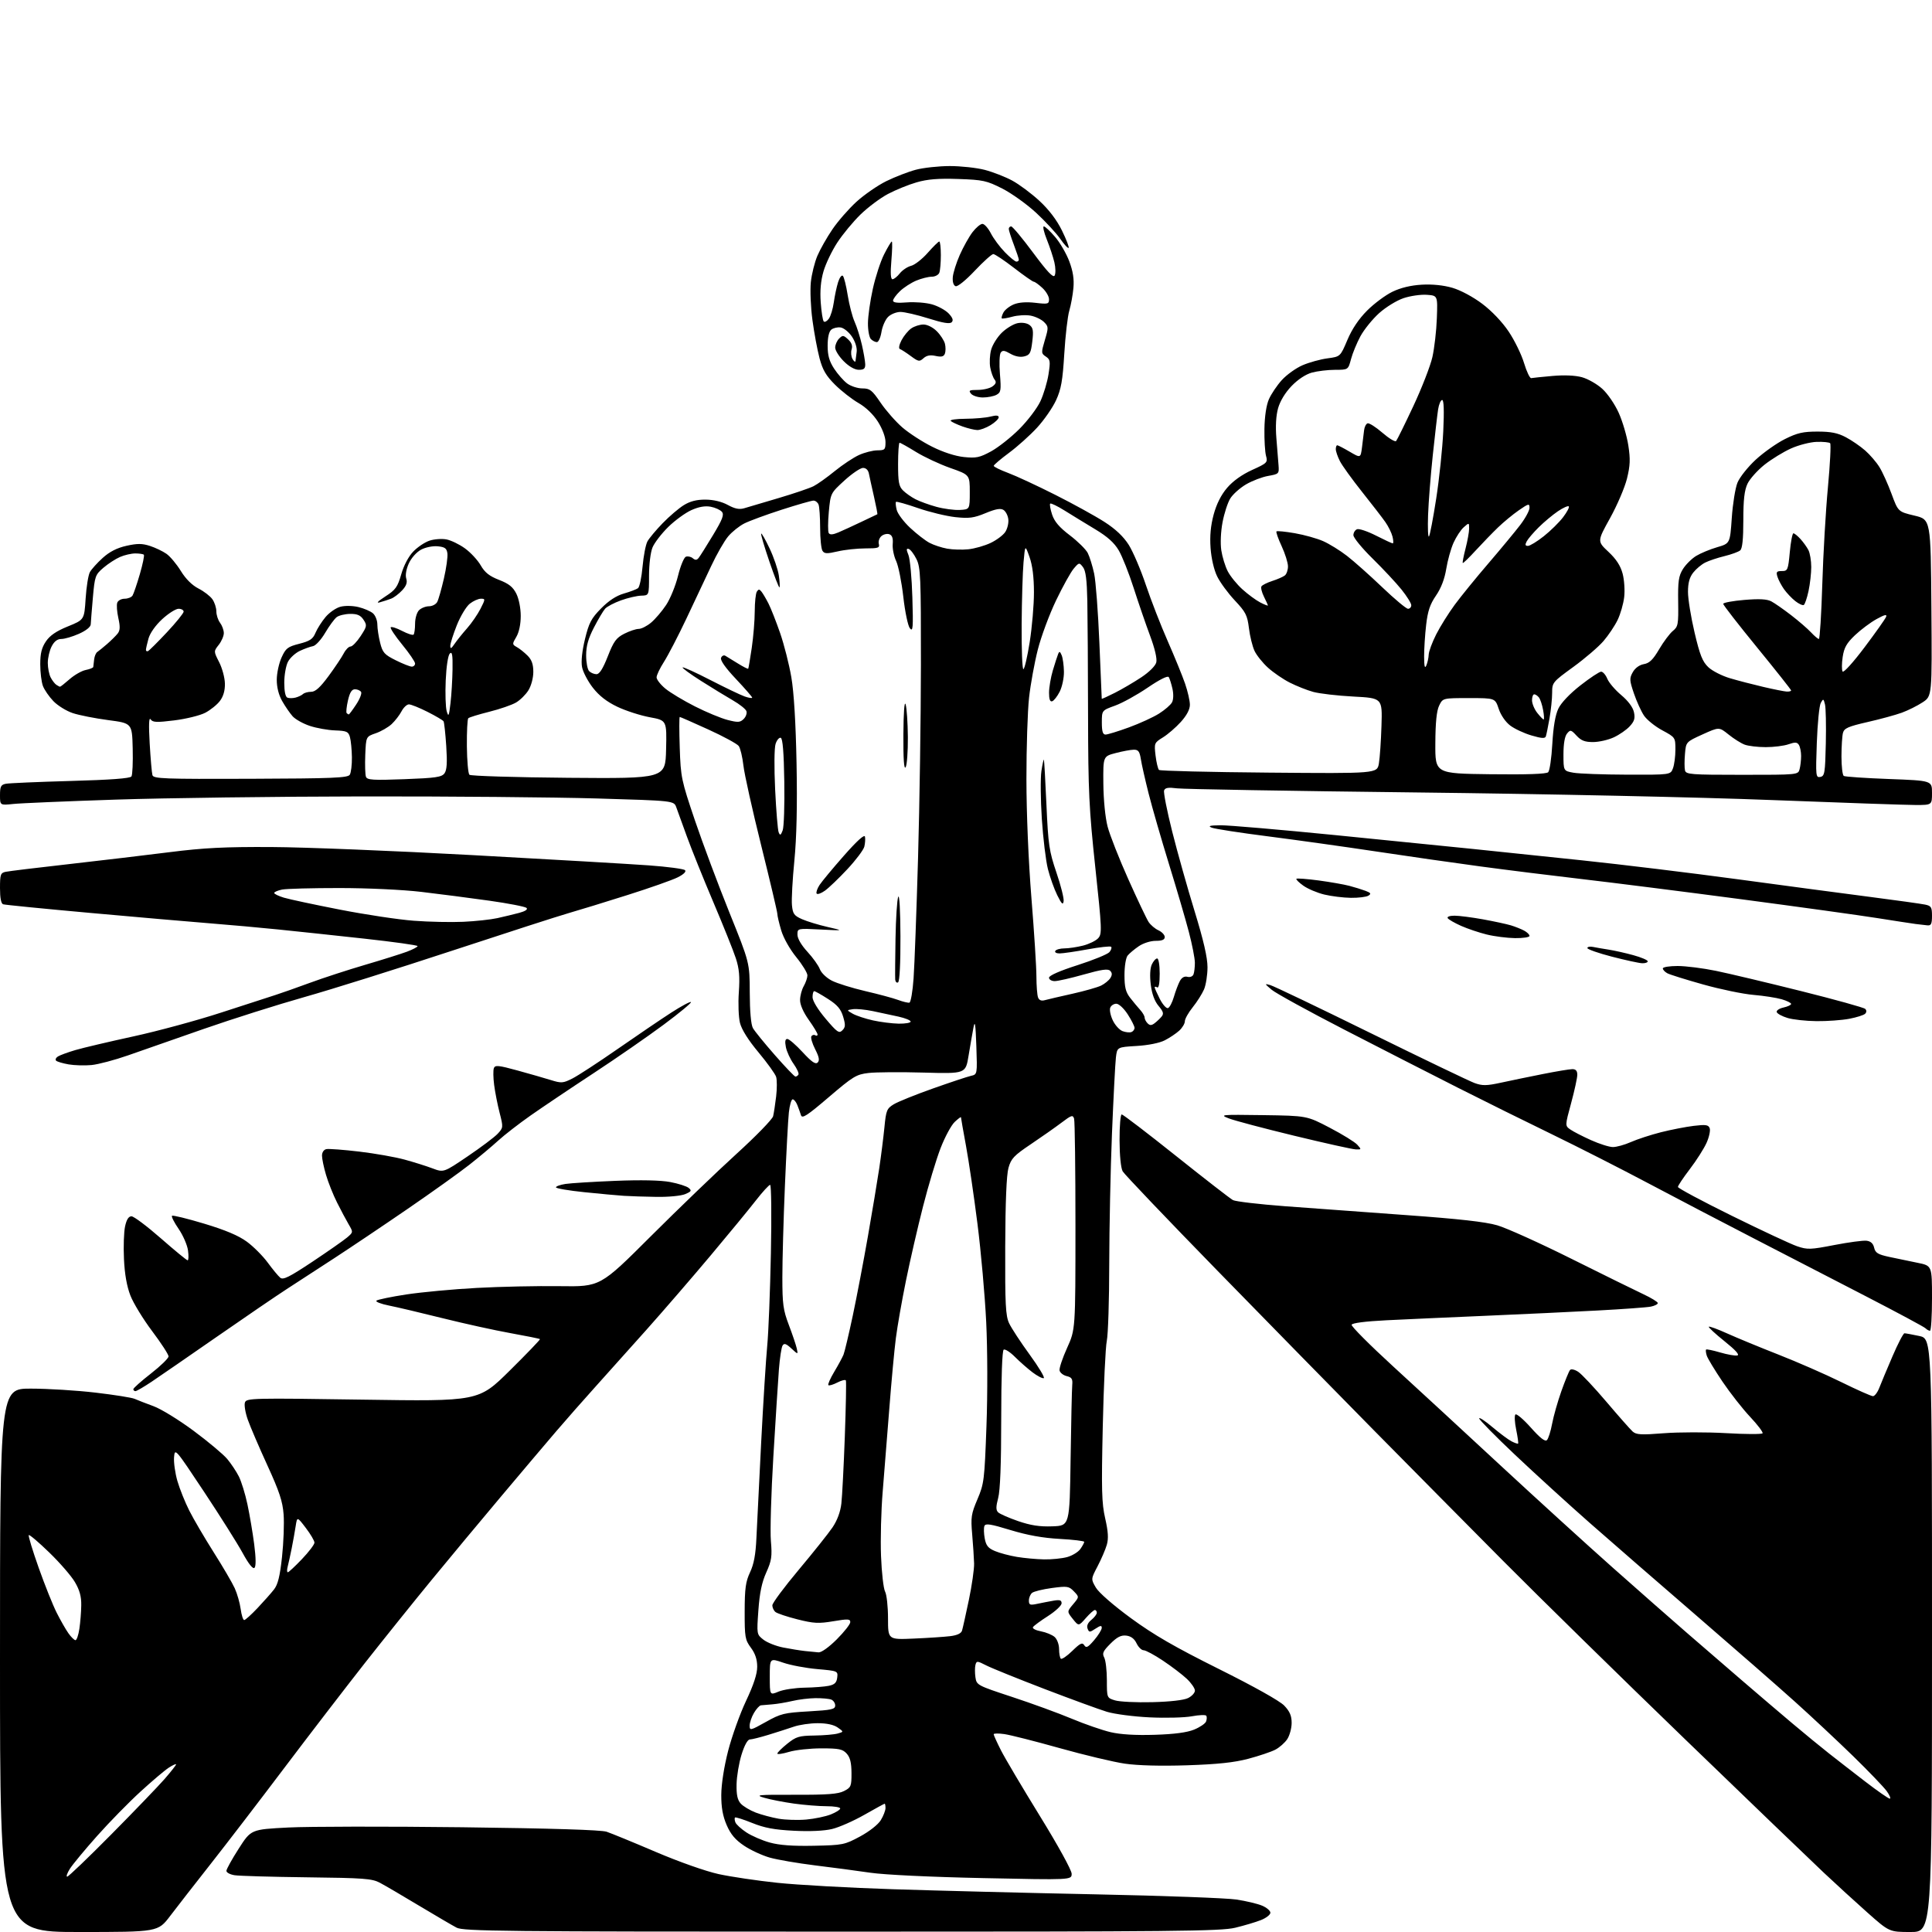 <?xml version="1.0" encoding="UTF-8" standalone="no"?>
<svg 
  version="1.1" 
  xmlns="http://www.w3.org/2000/svg" 
  xmlns:xlink="http://www.w3.org/1999/xlink" 
  xmlns:svg="http://www.w3.org/2000/svg"
  xmlns:rdf="http://www.w3.org/1999/02/22-rdf-syntax-ns#"
  xmlns:cc="http://creativecommons.org/ns#"
  xmlns:dc="http://purl.org/dc/elements/1.1/"
  viewBox="0 0 768 768"
  width="768"
  height="768"
>
<style>svg {background-color: white; }</style>"
<path stroke="none" fill="black" fill-rule="evenodd" d="M31.40,768.00C0.00,768.00 0.00,768.00 0.00,660.00C0.00,552.00 0.00,552.00 12.22,552.00C18.94,552.00 30.53,552.71 37.97,553.59C45.41,554.46 52.40,555.57 53.50,556.06C54.60,556.55 57.98,557.86 61.00,558.97C64.03,560.07 71.22,564.50 77.00,568.80C82.78,573.09 88.76,578.11 90.30,579.94C91.84,581.77 93.92,584.89 94.93,586.88C95.94,588.87 97.49,593.88 98.36,598.00C99.24,602.12 100.45,609.27 101.05,613.88C101.74,619.26 101.79,622.61 101.17,623.23C100.55,623.85 98.86,621.74 96.46,617.35C94.40,613.58 87.49,602.62 81.11,593.00C69.65,575.73 69.50,575.55 69.19,579.28C69.02,581.36 69.62,585.61 70.52,588.73C71.43,591.85 73.54,597.12 75.22,600.45C76.89,603.78 81.26,611.23 84.91,617.00C88.57,622.77 92.35,629.23 93.31,631.35C94.28,633.47 95.34,637.19 95.67,639.60C96.00,642.02 96.63,644.00 97.07,644.00C97.51,644.00 99.88,641.86 102.35,639.25C104.82,636.64 107.77,633.31 108.91,631.85C110.47,629.87 111.27,626.61 112.11,618.87C112.73,613.18 113.01,605.60 112.74,602.02C112.35,596.81 111.05,592.89 106.29,582.50C103.01,575.35 99.51,567.19 98.51,564.37C97.51,561.55 97.00,558.44 97.38,557.46C98.02,555.78 100.51,555.72 144.15,556.38C190.24,557.08 190.24,557.08 202.60,544.86C209.40,538.14 214.82,532.49 214.65,532.32C214.47,532.14 209.19,531.07 202.91,529.94C196.64,528.81 184.53,526.15 176.00,524.02C167.47,521.89 157.86,519.62 154.64,518.98C151.42,518.34 149.17,517.46 149.64,517.03C150.11,516.60 155.45,515.50 161.50,514.57C167.55,513.65 180.15,512.47 189.50,511.97C198.85,511.46 213.72,511.14 222.55,511.27C238.61,511.50 238.61,511.50 258.64,491.50C269.66,480.50 285.00,465.75 292.74,458.71C300.47,451.68 307.04,444.93 307.33,443.71C307.62,442.50 308.16,438.96 308.53,435.86C308.90,432.76 308.89,429.24 308.52,428.06C308.14,426.87 304.98,422.48 301.50,418.31C297.45,413.46 294.80,409.24 294.15,406.61C293.59,404.35 293.38,398.86 293.70,394.41C294.13,388.18 293.86,385.07 292.50,380.91C291.53,377.93 287.48,367.85 283.51,358.50C279.54,349.15 274.83,337.45 273.04,332.50C271.25,327.55 269.36,322.33 268.83,320.90C267.88,318.30 267.88,318.30 237.19,317.40C220.31,316.91 178.38,316.54 144.00,316.59C109.62,316.64 65.53,317.21 46.00,317.86C26.48,318.50 8.14,319.28 5.25,319.59C0.00,320.14 0.00,320.14 0.00,316.09C0.00,312.69 0.36,311.96 2.25,311.57C3.49,311.31 15.07,310.81 28.00,310.45C43.95,310.01 51.74,309.43 52.25,308.65C52.67,308.02 52.89,303.00 52.75,297.50C52.50,287.50 52.50,287.50 43.00,286.25C37.77,285.56 31.44,284.31 28.92,283.47C26.41,282.64 22.95,280.50 21.24,278.73C19.52,276.95 17.65,274.23 17.06,272.68C16.48,271.14 16.00,267.27 16.00,264.08C16.00,259.73 16.56,257.47 18.25,254.97C19.84,252.61 22.39,250.87 27.00,249.00C33.50,246.36 33.50,246.36 34.04,237.93C34.34,233.29 35.10,228.56 35.74,227.41C36.38,226.27 38.67,223.72 40.85,221.76C43.56,219.31 46.50,217.81 50.25,216.97C54.59,216.00 56.50,216.01 59.60,217.01C61.75,217.71 64.70,219.12 66.17,220.15C67.64,221.18 70.21,224.25 71.89,226.98C73.84,230.15 76.36,232.65 78.90,233.95C81.08,235.06 83.57,236.98 84.43,238.21C85.30,239.44 86.00,241.61 86.00,243.03C86.00,244.45 86.66,246.49 87.47,247.56C88.28,248.63 88.95,250.45 88.97,251.62C88.99,252.78 88.08,254.90 86.96,256.32C84.92,258.92 84.92,258.92 87.11,263.21C88.32,265.57 89.35,269.38 89.40,271.68C89.47,274.45 88.81,276.78 87.44,278.61C86.31,280.12 83.67,282.25 81.58,283.34C79.49,284.42 73.97,285.78 69.32,286.36C62.22,287.24 60.71,287.17 59.87,285.95C59.20,284.97 59.08,288.06 59.50,295.50C59.85,301.55 60.34,307.23 60.59,308.11C61.00,309.56 64.91,309.71 99.58,309.58C132.28,309.46 138.25,309.22 139.04,307.97C139.55,307.16 139.93,304.02 139.89,301.00C139.84,297.98 139.49,294.38 139.11,293.02C138.50,290.82 137.83,290.52 133.21,290.35C130.34,290.25 125.82,289.44 123.14,288.55C120.47,287.66 117.40,285.94 116.31,284.72C115.23,283.50 113.36,280.79 112.17,278.69C110.78,276.25 110.01,273.20 110.02,270.19C110.03,267.61 110.89,263.64 111.92,261.37C113.59,257.68 114.36,257.09 118.97,255.91C123.22,254.82 124.38,254.04 125.42,251.54C126.12,249.87 127.93,247.04 129.43,245.26C130.94,243.47 133.59,241.64 135.33,241.19C137.14,240.71 140.22,240.77 142.50,241.32C144.70,241.85 147.29,242.97 148.25,243.80C149.21,244.63 150.00,246.62 150.00,248.21C150.00,249.81 150.50,253.10 151.11,255.52C152.09,259.43 152.80,260.22 157.31,262.47C160.10,263.86 162.98,265.00 163.70,265.00C164.41,265.00 165.00,264.44 165.00,263.75C165.00,263.06 162.69,259.67 159.86,256.22C157.04,252.77 154.99,249.68 155.32,249.35C155.65,249.02 157.69,249.68 159.86,250.81C162.03,251.94 164.07,252.60 164.40,252.27C164.73,251.94 165.00,249.97 165.00,247.90C165.00,245.82 165.70,243.44 166.57,242.57C167.44,241.71 169.22,241.00 170.54,241.00C171.85,241.00 173.33,240.21 173.82,239.25C174.32,238.29 175.50,234.11 176.46,229.97C177.41,225.83 178.04,221.33 177.85,219.97C177.57,217.96 176.84,217.44 174.00,217.16C172.01,216.97 169.14,217.56 167.36,218.51C165.56,219.48 163.48,221.83 162.50,223.99C161.47,226.28 161.07,228.65 161.49,229.98C161.99,231.55 161.53,232.88 159.84,234.69C158.55,236.08 156.60,237.55 155.50,237.97C154.40,238.39 152.38,239.05 151.00,239.43C149.41,239.87 150.20,239.03 153.16,237.11C157.25,234.48 158.04,233.38 159.50,228.30C160.50,224.81 162.39,221.21 164.26,219.27C165.96,217.49 168.88,215.53 170.74,214.92C172.61,214.30 175.62,214.08 177.45,214.42C179.27,214.77 182.60,216.37 184.84,218.00C187.08,219.62 189.89,222.65 191.09,224.74C192.74,227.60 194.53,229.02 198.39,230.52C202.29,232.03 203.91,233.33 205.25,236.00C206.26,238.02 207.00,241.76 207.00,244.85C207.00,248.14 206.33,251.33 205.25,253.16C203.56,256.03 203.57,256.17 205.47,257.24C206.55,257.84 208.46,259.37 209.72,260.63C211.37,262.27 212.00,264.07 212.00,267.09C212.00,269.47 211.17,272.60 210.07,274.38C209.01,276.10 206.79,278.29 205.14,279.26C203.49,280.23 198.69,281.89 194.48,282.94C190.26,284.00 186.51,285.15 186.15,285.51C185.79,285.87 185.54,290.87 185.59,296.63C185.65,302.38 186.10,307.49 186.59,307.98C187.09,308.47 204.82,309.01 226.00,309.19C264.50,309.50 264.50,309.50 264.78,297.93C265.06,286.36 265.06,286.36 258.28,285.11C254.55,284.42 248.75,282.55 245.40,280.95C241.20,278.95 238.17,276.59 235.67,273.38C233.67,270.82 231.74,267.12 231.37,265.16C230.95,262.92 231.39,258.78 232.54,254.05C234.11,247.59 235.03,245.83 238.94,241.86C241.98,238.77 245.00,236.80 248.00,235.94C250.47,235.23 253.01,234.27 253.62,233.81C254.24,233.35 255.05,229.49 255.43,225.23C255.81,220.98 256.68,216.48 257.36,215.23C258.04,213.98 260.76,210.72 263.41,207.99C266.06,205.25 269.85,202.02 271.83,200.80C274.34,199.25 276.96,198.58 280.46,198.61C283.63,198.63 286.92,199.41 289.32,200.73C292.10,202.25 293.87,202.61 295.82,202.04C297.29,201.61 303.45,199.79 309.50,197.99C315.55,196.20 321.79,194.08 323.38,193.28C324.96,192.48 328.77,189.77 331.84,187.26C334.92,184.76 339.25,181.88 341.47,180.87C343.69,179.87 346.96,179.03 348.75,179.02C351.76,179.00 352.00,178.75 352.00,175.70C352.00,173.74 350.77,170.46 349.00,167.65C347.13,164.71 344.21,161.90 341.27,160.21C338.67,158.72 334.48,155.45 331.96,152.95C328.39,149.40 327.02,147.08 325.79,142.45C324.92,139.18 323.64,132.34 322.96,127.26C322.27,122.18 321.99,115.39 322.32,112.17C322.66,108.95 323.84,104.22 324.94,101.65C326.04,99.08 328.71,94.37 330.89,91.17C333.06,87.97 337.36,83.04 340.44,80.22C343.53,77.41 348.87,73.71 352.32,72.01C355.77,70.32 361.05,68.27 364.05,67.48C367.05,66.68 373.12,66.02 377.54,66.01C381.96,66.01 388.23,66.69 391.47,67.53C394.70,68.38 399.61,70.29 402.37,71.78C405.14,73.28 410.00,76.90 413.18,79.84C416.95,83.33 420.07,87.42 422.13,91.61C423.87,95.15 425.07,98.26 424.80,98.54C424.52,98.81 423.02,97.19 421.45,94.93C419.88,92.67 415.58,88.02 411.89,84.60C408.20,81.19 402.13,76.84 398.41,74.95C392.19,71.80 390.78,71.49 380.94,71.15C372.97,70.88 368.75,71.22 364.37,72.48C361.14,73.41 356.00,75.50 352.95,77.12C349.89,78.74 344.99,82.42 342.05,85.28C339.11,88.15 334.95,93.18 332.82,96.45C330.68,99.73 328.22,104.87 327.35,107.88C326.27,111.57 325.92,115.58 326.25,120.21C326.52,123.98 327.06,127.39 327.45,127.78C327.84,128.18 328.75,127.69 329.47,126.70C330.20,125.72 331.08,122.79 331.45,120.20C331.81,117.62 332.58,114.00 333.16,112.16C333.74,110.32 334.59,109.19 335.05,109.66C335.51,110.12 336.38,113.59 336.98,117.38C337.59,121.16 338.81,125.88 339.71,127.88C340.60,129.87 341.91,133.97 342.60,137.00C343.30,140.03 343.90,143.51 343.94,144.75C343.99,146.52 343.45,147.00 341.40,147.00C339.78,147.00 337.52,145.72 335.40,143.60C333.53,141.73 332.00,139.29 332.00,138.17C332.00,137.06 332.70,135.44 333.56,134.59C334.97,133.18 335.31,133.21 337.15,134.93C338.54,136.22 338.98,137.49 338.53,138.89C338.17,140.03 338.34,141.76 338.91,142.73C339.48,143.70 340.00,144.05 340.08,143.50C340.16,142.95 340.37,141.29 340.55,139.80C340.74,138.22 339.95,135.74 338.65,133.80C337.43,131.99 335.41,130.35 334.16,130.17C332.91,129.99 331.24,130.39 330.44,131.05C329.53,131.81 329.00,134.13 329.00,137.42C329.00,141.30 329.65,143.59 331.58,146.55C333.00,148.72 335.34,151.38 336.78,152.45C338.23,153.52 340.93,154.40 342.80,154.40C345.81,154.40 346.64,155.05 350.06,160.09C352.19,163.22 356.08,167.64 358.71,169.92C361.35,172.20 366.67,175.65 370.55,177.58C374.90,179.76 379.72,181.32 383.18,181.68C388.04,182.18 389.43,181.89 393.96,179.43C396.81,177.87 401.87,173.88 405.20,170.55C408.53,167.22 412.30,162.25 413.58,159.50C414.86,156.75 416.31,151.92 416.80,148.77C417.60,143.63 417.49,142.90 415.74,141.74C413.87,140.50 413.86,140.22 415.35,135.18C416.84,130.19 416.82,129.82 415.01,128.01C413.97,126.97 411.57,125.82 409.69,125.47C407.81,125.12 404.55,125.31 402.44,125.89C400.34,126.47 398.44,126.77 398.23,126.56C398.01,126.35 398.31,125.29 398.88,124.22C399.45,123.15 401.30,121.70 402.99,121.00C404.98,120.18 407.98,119.96 411.53,120.37C416.59,120.97 417.00,120.86 417.00,118.96C417.00,117.83 415.81,115.80 414.35,114.45C412.90,113.10 411.37,112.00 410.96,112.00C410.54,112.00 407.00,109.52 403.09,106.50C399.17,103.47 395.47,101.00 394.85,101.00C394.24,101.00 390.93,103.98 387.49,107.62C383.89,111.44 380.66,114.04 379.87,113.77C379.03,113.47 378.60,112.09 378.75,110.17C378.89,108.46 380.14,104.48 381.53,101.33C382.93,98.18 385.20,94.12 386.58,92.30C387.97,90.49 389.74,89.00 390.53,89.00C391.32,89.00 392.82,90.69 393.88,92.75C394.93,94.81 397.44,98.19 399.45,100.25C401.45,102.31 403.52,104.00 404.05,104.00C404.57,104.00 405.00,103.66 405.00,103.25C405.00,102.84 404.10,100.13 403.00,97.24C401.90,94.35 401.00,91.53 401.00,90.99C401.00,90.45 401.43,90.00 401.96,90.00C402.49,90.00 406.42,94.71 410.69,100.47C416.31,108.04 418.67,110.55 419.24,109.53C419.68,108.75 419.63,106.40 419.14,104.31C418.65,102.21 417.30,98.14 416.14,95.25C414.98,92.36 414.44,90.00 414.94,90.00C415.44,90.00 417.45,91.88 419.41,94.17C421.38,96.46 423.92,100.85 425.07,103.92C426.54,107.85 427.02,110.96 426.70,114.50C426.45,117.25 425.71,121.30 425.06,123.50C424.40,125.70 423.51,133.40 423.07,140.61C422.42,151.33 421.82,154.70 419.80,159.11C418.44,162.07 415.04,166.97 412.25,170.00C409.46,173.03 404.45,177.53 401.11,180.00C397.77,182.47 395.03,184.81 395.02,185.18C395.01,185.55 397.59,186.82 400.75,188.00C403.91,189.18 412.35,193.10 419.50,196.71C426.65,200.31 435.45,205.16 439.05,207.48C443.48,210.33 446.60,213.29 448.70,216.60C450.40,219.30 453.46,226.45 455.49,232.50C457.52,238.55 461.43,248.60 464.18,254.84C466.92,261.07 470.03,268.68 471.08,271.74C472.14,274.81 473.00,278.59 473.00,280.15C473.00,282.01 471.75,284.37 469.40,286.98C467.43,289.16 464.22,291.94 462.28,293.13C458.84,295.26 458.77,295.42 459.35,300.33C459.68,303.09 460.30,305.67 460.72,306.06C461.15,306.45 480.84,306.93 504.47,307.13C547.44,307.50 547.44,307.50 548.13,303.48C548.51,301.27 548.97,294.52 549.16,288.48C549.50,277.50 549.50,277.50 538.00,276.89C531.67,276.56 524.48,275.72 522.02,275.04C519.55,274.36 515.37,272.70 512.73,271.36C510.09,270.03 506.19,267.36 504.07,265.44C501.94,263.52 499.52,260.50 498.69,258.73C497.86,256.95 496.86,252.89 496.47,249.70C495.84,244.56 495.19,243.30 490.87,238.70C488.18,235.84 485.02,231.54 483.85,229.14C482.57,226.54 481.52,222.00 481.22,217.85C480.88,213.05 481.26,208.96 482.45,204.53C483.60,200.32 485.41,196.71 487.81,193.91C490.12,191.21 493.71,188.65 497.73,186.82C503.72,184.11 503.99,183.83 503.27,181.23C502.85,179.73 502.56,174.90 502.63,170.50C502.71,165.53 503.38,161.07 504.40,158.73C505.31,156.65 507.61,153.22 509.53,151.10C511.45,148.98 515.17,146.31 517.80,145.18C520.43,144.05 524.88,142.82 527.69,142.45C532.80,141.77 532.80,141.77 535.61,135.13C537.45,130.77 540.14,126.77 543.46,123.45C546.23,120.67 550.75,117.31 553.50,115.98C556.76,114.40 560.80,113.42 565.13,113.17C569.36,112.93 573.78,113.37 577.35,114.41C580.61,115.36 585.54,118.00 589.22,120.77C593.00,123.62 597.19,128.01 599.73,131.82C602.06,135.29 604.81,140.92 605.83,144.32C606.86,147.72 608.14,150.41 608.68,150.31C609.22,150.20 613.00,149.81 617.08,149.45C621.72,149.03 626.11,149.21 628.81,149.94C631.18,150.58 634.82,152.65 636.91,154.54C639.04,156.46 641.93,160.69 643.47,164.12C644.99,167.50 646.70,173.31 647.28,177.04C648.13,182.55 648.03,185.05 646.74,190.28C645.86,193.83 642.84,200.88 640.03,205.95C634.91,215.17 634.91,215.17 639.36,219.34C642.46,222.24 644.17,224.86 645.01,228.00C645.67,230.47 645.96,234.69 645.64,237.37C645.33,240.04 644.15,244.12 643.03,246.44C641.91,248.76 639.39,252.53 637.42,254.82C635.46,257.11 630.06,261.74 625.43,265.11C617.17,271.11 617.00,271.32 617.00,275.43C617.00,277.74 616.53,282.30 615.95,285.57C615.38,288.83 614.73,292.04 614.50,292.71C614.19,293.63 612.83,293.55 608.80,292.36C605.88,291.51 602.08,289.73 600.34,288.42C598.47,287.01 596.60,284.29 595.76,281.77C594.33,277.50 594.33,277.50 583.93,277.50C573.53,277.50 573.53,277.50 572.08,280.50C571.08,282.57 570.61,287.21 570.57,295.50C570.50,307.50 570.50,307.50 592.43,307.77C607.01,307.95 614.72,307.68 615.43,306.97C616.02,306.38 616.76,301.31 617.07,295.70C617.46,288.93 618.26,284.22 619.46,281.70C620.57,279.38 624.00,275.77 628.24,272.45C632.07,269.45 635.78,267.00 636.48,267.00C637.18,267.00 638.29,268.27 638.93,269.83C639.58,271.39 642.07,274.30 644.47,276.31C647.18,278.58 649.09,281.13 649.51,283.06C650.05,285.52 649.71,286.69 647.85,288.71C646.56,290.12 643.70,292.09 641.50,293.11C639.30,294.13 635.61,294.97 633.29,294.98C630.04,294.99 628.54,294.42 626.71,292.44C624.50,290.06 624.24,290.00 622.92,291.60C622.01,292.69 621.50,295.67 621.50,299.88C621.50,306.45 621.50,306.45 625.50,307.17C627.70,307.56 637.27,307.91 646.77,307.94C664.05,308.00 664.05,308.00 665.02,305.43C665.56,304.02 666.00,300.68 666.00,298.00C666.00,293.15 665.97,293.11 660.78,290.31C657.91,288.77 654.63,286.12 653.50,284.44C652.38,282.75 650.57,278.79 649.50,275.63C647.73,270.42 647.69,269.65 649.06,267.20C649.99,265.55 651.69,264.31 653.47,264.00C655.68,263.62 657.11,262.23 659.55,258.06C661.31,255.07 663.76,251.81 664.99,250.80C667.07,249.12 667.23,248.23 667.10,239.24C666.98,231.06 667.28,228.98 668.97,226.24C670.08,224.45 672.45,222.09 674.24,220.99C676.03,219.90 679.80,218.34 682.61,217.52C687.71,216.03 687.71,216.03 688.41,205.90C688.79,200.33 689.80,194.03 690.66,191.90C691.51,189.77 694.77,185.66 697.90,182.76C701.03,179.87 706.27,176.16 709.55,174.53C714.45,172.08 716.74,171.56 722.50,171.56C727.80,171.56 730.52,172.10 733.72,173.79C736.04,175.01 739.51,177.39 741.43,179.08C743.35,180.76 745.91,183.74 747.11,185.69C748.32,187.64 750.48,192.42 751.92,196.32C754.54,203.41 754.54,203.41 761.02,204.96C767.50,206.50 767.50,206.50 767.76,241.61C768.03,276.72 768.03,276.72 764.26,279.19C762.19,280.55 758.48,282.41 756.00,283.31C753.52,284.21 747.38,285.89 742.35,287.03C734.70,288.78 733.11,289.48 732.61,291.31C732.29,292.51 732.02,296.74 732.01,300.69C732.01,304.65 732.42,308.14 732.93,308.45C733.43,308.77 741.53,309.32 750.93,309.67C768.00,310.31 768.00,310.31 768.00,315.16C768.00,320.00 768.00,320.00 761.51,320.00C757.93,320.00 732.17,319.11 704.26,318.03C675.36,316.90 614.53,315.60 563.00,315.01C513.23,314.44 470.43,313.70 467.90,313.38C464.43,312.93 463.16,313.13 462.75,314.21C462.45,314.99 463.90,322.35 465.97,330.57C468.04,338.78 472.04,353.02 474.87,362.21C478.43,373.81 480.00,380.63 480.00,384.49C480.00,387.56 479.38,391.51 478.63,393.28C477.87,395.05 475.85,398.25 474.13,400.39C472.41,402.53 471.00,405.03 471.00,405.96C471.00,406.89 469.99,408.58 468.75,409.71C467.51,410.84 464.93,412.57 463.00,413.55C460.91,414.62 456.39,415.52 451.79,415.79C444.08,416.25 444.08,416.25 443.59,420.38C443.32,422.64 442.62,436.20 442.03,450.50C441.45,464.80 440.96,488.20 440.94,502.50C440.93,516.80 440.49,530.52 439.97,533.00C439.45,535.48 438.73,550.77 438.37,567.00C437.80,592.26 437.94,597.52 439.33,603.59C440.52,608.79 440.69,611.58 439.98,614.06C439.45,615.92 437.80,619.75 436.33,622.57C433.64,627.70 433.64,627.70 435.63,631.10C436.79,633.09 442.57,638.13 449.55,643.24C458.66,649.91 466.98,654.71 484.52,663.45C498.47,670.40 508.71,676.13 510.50,678.00C512.71,680.31 513.45,682.04 513.45,684.87C513.45,686.95 512.67,689.85 511.72,691.31C510.76,692.77 508.61,694.67 506.93,695.54C505.26,696.40 500.42,698.03 496.19,699.15C490.59,700.63 483.99,701.33 471.88,701.73C461.36,702.07 452.28,701.83 447.13,701.08C442.66,700.43 431.02,697.65 421.25,694.91C411.49,692.17 401.59,689.66 399.25,689.33C396.91,689.00 395.00,689.03 395.00,689.39C395.00,689.76 396.31,692.63 397.90,695.78C399.50,698.93 406.47,710.70 413.40,721.94C420.60,733.62 426.00,743.44 426.00,744.85C426.00,747.32 426.00,747.32 390.75,746.57C369.97,746.14 351.60,745.26 346.00,744.44C340.77,743.67 330.88,742.36 324.00,741.52C317.12,740.67 309.02,739.28 306.00,738.43C302.98,737.57 298.37,735.44 295.77,733.69C292.30,731.36 290.46,729.18 288.87,725.51C287.31,721.91 286.70,718.53 286.72,713.50C286.74,709.25 287.81,702.38 289.44,696.00C290.93,690.23 294.13,681.28 296.57,676.12C299.60,669.69 301.00,665.42 301.00,662.56C301.00,659.68 300.23,657.34 298.50,655.00C296.18,651.86 296.00,650.80 296.02,640.56C296.04,631.41 296.41,628.72 298.16,625.00C299.68,621.78 300.39,617.94 300.68,611.50C300.90,606.55 301.75,589.45 302.57,573.50C303.39,557.55 304.48,540.23 304.98,535.00C305.49,529.77 306.14,513.24 306.44,498.25C306.75,483.26 306.61,471.00 306.14,471.00C305.68,471.00 303.10,473.81 300.43,477.25C297.75,480.69 289.71,490.48 282.55,499.00C275.40,507.52 263.93,520.80 257.07,528.50C250.20,536.20 240.93,546.55 236.47,551.50C232.00,556.45 225.08,564.33 221.07,569.00C217.07,573.67 207.21,585.33 199.15,594.91C191.09,604.48 178.74,619.33 171.69,627.91C164.65,636.48 152.65,651.42 145.03,661.10C137.42,670.79 123.07,689.46 113.15,702.60C103.23,715.75 90.03,732.96 83.81,740.86C77.59,748.76 70.32,758.09 67.65,761.61C62.79,768.00 62.79,768.00 31.40,768.00zM334.50,767.86C199.63,767.86 184.20,767.70 181.50,766.27C179.85,765.40 173.10,761.45 166.50,757.49C159.90,753.52 152.93,749.44 151.00,748.42C147.90,746.77 144.60,746.52 122.00,746.26C107.97,746.09 95.04,745.72 93.25,745.43C91.46,745.15 90.00,744.37 90.00,743.70C90.00,743.04 92.20,739.06 94.90,734.86C99.79,727.22 99.79,727.22 114.65,726.46C122.82,726.05 153.86,726.00 183.63,726.36C219.17,726.80 238.92,727.41 241.13,728.14C242.98,728.76 251.77,732.36 260.66,736.16C269.96,740.13 280.57,743.87 285.66,744.98C290.52,746.04 301.02,747.60 309.00,748.44C316.98,749.29 337.68,750.44 355.00,751.00C372.32,751.56 408.55,752.48 435.50,753.03C462.45,753.58 487.62,754.51 491.44,755.09C495.26,755.66 499.88,756.76 501.69,757.52C503.51,758.28 505.00,759.55 505.00,760.34C505.00,761.13 503.31,762.45 501.25,763.26C499.19,764.08 494.57,765.45 491.00,766.31C485.26,767.69 467.06,767.87 334.50,767.86zM759.51,768.00C751.03,768.00 751.03,768.00 742.30,760.25C737.50,755.99 729.75,748.90 725.07,744.50C720.39,740.10 695.62,716.28 670.03,691.57C644.44,666.85 611.85,634.90 597.61,620.57C583.37,606.23 560.18,582.80 546.07,568.50C531.97,554.20 504.02,525.68 483.96,505.13C463.91,484.58 446.95,466.80 446.29,465.63C445.56,464.35 445.06,459.39 445.04,453.25C445.02,447.61 445.41,443.00 445.90,443.00C446.40,443.00 456.13,450.44 467.52,459.53C478.91,468.62 489.08,476.51 490.12,477.06C491.16,477.62 500.45,478.71 510.76,479.49C521.07,480.27 542.77,481.86 559.00,483.02C580.00,484.53 590.43,485.70 595.19,487.08C598.87,488.15 612.14,494.14 624.69,500.40C637.23,506.65 650.09,512.98 653.25,514.46C656.41,515.94 659.00,517.53 659.00,517.99C659.00,518.46 657.76,519.09 656.25,519.40C654.74,519.71 645.17,520.41 635.00,520.95C624.83,521.49 604.80,522.44 590.50,523.05C576.20,523.66 558.46,524.46 551.08,524.83C542.71,525.25 537.52,525.92 537.29,526.61C537.09,527.22 544.48,534.63 553.71,543.09C562.95,551.54 582.20,569.30 596.50,582.56C610.80,595.81 630.83,614.05 641.00,623.08C651.18,632.11 664.45,643.79 670.50,649.03C676.55,654.27 686.45,662.82 692.50,668.03C698.55,673.24 707.51,680.88 712.40,685.00C717.30,689.13 723.88,694.52 727.03,697.00C730.17,699.48 736.70,704.54 741.52,708.25C746.35,711.96 750.72,715.00 751.22,715.00C751.72,715.00 751.19,713.67 750.03,712.04C748.86,710.41 742.87,704.16 736.71,698.15C730.54,692.14 720.10,682.37 713.50,676.44C706.90,670.50 689.35,655.17 674.50,642.35C659.65,629.54 640.52,612.92 632.00,605.43C623.48,597.93 610.09,585.73 602.25,578.31C594.41,570.90 588.00,564.39 588.00,563.84C588.00,563.29 590.36,564.84 593.25,567.29C596.14,569.73 599.55,572.28 600.84,572.94C602.12,573.61 603.31,574.01 603.48,573.83C603.64,573.65 603.29,571.15 602.70,568.28C602.10,565.40 601.97,562.70 602.40,562.28C602.84,561.85 605.60,564.20 608.54,567.50C612.23,571.65 614.20,573.18 614.93,572.46C615.50,571.90 616.43,568.97 616.99,565.96C617.55,562.96 619.21,557.12 620.67,553.00C622.13,548.88 623.68,545.10 624.11,544.60C624.56,544.09 625.95,544.39 627.37,545.32C628.73,546.21 633.76,551.57 638.56,557.22C643.35,562.87 648.05,568.19 648.99,569.04C650.44,570.34 652.36,570.45 661.45,569.73C667.35,569.27 678.49,569.26 686.18,569.70C693.88,570.15 700.39,570.17 700.65,569.75C700.91,569.33 698.69,566.40 695.72,563.24C692.74,560.08 687.79,553.76 684.70,549.20C681.62,544.63 678.81,539.99 678.46,538.87C678.11,537.76 677.99,536.68 678.20,536.47C678.40,536.26 680.92,536.78 683.78,537.62C686.65,538.46 689.71,539.00 690.59,538.82C691.65,538.61 689.95,536.71 685.52,533.16C681.85,530.22 679.04,527.62 679.28,527.39C679.52,527.15 682.81,528.36 686.61,530.08C690.40,531.79 699.58,535.58 707.00,538.49C714.42,541.40 725.63,546.30 731.90,549.39C738.17,552.48 743.85,555.00 744.53,555.00C745.20,555.00 746.32,553.54 747.02,551.75C747.71,549.96 750.06,544.34 752.25,539.25C754.43,534.16 756.60,530.00 757.06,530.00C757.52,530.00 760.17,530.49 762.95,531.08C768.00,532.17 768.00,532.17 768.00,650.08C768.00,768.00 768.00,768.00 759.51,768.00zM26.71,746.00C27.21,746.00 35.08,738.46 44.19,729.25C53.31,720.04 62.85,710.12 65.39,707.22C67.92,704.31 70.00,701.68 70.00,701.37C70.00,701.06 68.71,701.64 67.13,702.65C65.55,703.67 60.49,707.95 55.88,712.17C51.27,716.38 43.51,724.30 38.64,729.77C33.77,735.24 28.89,741.13 27.79,742.86C26.70,744.59 26.21,746.00 26.71,746.00zM323.50,733.72C335.06,733.48 335.73,733.34 341.90,730.02C345.60,728.02 349.07,725.29 350.14,723.53C351.16,721.86 351.99,719.71 352.00,718.75C352.00,717.79 351.85,717.00 351.67,717.00C351.49,717.00 347.85,718.99 343.58,721.42C339.32,723.85 333.55,726.39 330.76,727.06C327.60,727.82 321.88,728.08 315.54,727.75C307.81,727.36 303.86,726.62 298.99,724.65C295.47,723.23 292.41,722.26 292.17,722.49C291.94,722.72 292.01,723.59 292.33,724.41C292.64,725.23 294.61,727.03 296.70,728.41C298.79,729.79 302.98,731.61 306.00,732.44C309.83,733.50 315.14,733.89 323.50,733.72zM320.50,723.30C323.80,723.00 328.19,722.09 330.25,721.27C332.31,720.45 334.00,719.38 334.00,718.89C334.00,718.40 331.56,718.00 328.57,718.00C325.59,718.00 319.77,717.53 315.64,716.96C311.51,716.38 306.19,715.35 303.82,714.65C299.94,713.52 301.16,713.40 316.00,713.45C328.90,713.49 333.15,713.17 335.50,711.97C338.30,710.55 338.50,710.07 338.48,704.80C338.46,700.70 337.94,698.59 336.57,697.08C334.96,695.30 333.53,695.00 326.50,695.00C322.00,695.00 316.22,695.63 313.66,696.40C311.10,697.17 309.00,697.47 309.00,697.07C309.00,696.67 310.77,694.91 312.94,693.17C316.46,690.34 317.62,689.99 323.69,689.90C327.44,689.85 331.61,689.49 332.97,689.11C335.44,688.42 335.44,688.42 333.00,686.71C331.41,685.60 328.63,685.00 325.06,685.00C322.04,685.00 317.75,685.62 315.53,686.39C313.32,687.15 308.80,688.60 305.50,689.61C302.20,690.62 298.85,691.46 298.06,691.47C297.18,691.49 295.89,693.85 294.77,697.50C293.75,700.80 292.86,706.08 292.80,709.24C292.71,713.47 293.15,715.51 294.46,716.96C295.44,718.04 298.12,719.64 300.40,720.52C302.69,721.39 306.79,722.49 309.53,722.97C312.26,723.44 317.20,723.59 320.50,723.30zM459.00,689.61C466.81,689.37 471.84,688.70 474.67,687.55C476.97,686.61 479.11,685.16 479.43,684.33C479.75,683.50 479.79,682.47 479.53,682.04C479.26,681.61 476.67,681.71 473.77,682.25C470.87,682.79 463.32,682.98 457.00,682.68C450.68,682.38 443.02,681.38 440.00,680.46C436.98,679.54 425.82,675.46 415.22,671.40C404.61,667.33 394.20,663.12 392.08,662.04C388.43,660.18 388.19,660.17 387.75,661.84C387.50,662.81 387.50,665.03 387.75,666.76C388.21,669.86 388.48,670.00 402.36,674.57C410.14,677.13 420.77,681.01 426.00,683.20C431.23,685.39 438.20,687.80 441.50,688.57C445.44,689.49 451.46,689.85 459.00,689.61zM304.44,684.50C310.36,681.18 311.73,680.85 321.44,680.30C330.58,679.78 332.00,679.47 332.00,677.96C332.00,677.00 331.29,675.94 330.42,675.61C329.55,675.27 326.74,675.02 324.17,675.04C321.60,675.07 317.48,675.57 315.00,676.16C312.52,676.74 308.93,677.35 307.00,677.50C305.07,677.65 303.03,677.83 302.47,677.89C301.90,677.95 300.66,679.31 299.72,680.90C298.77,682.50 298.00,684.77 298.00,685.95C298.00,688.00 298.31,687.93 304.44,684.50zM458.00,676.64C465.05,676.47 470.56,675.85 472.25,675.02C473.76,674.28 475.00,672.94 475.00,672.04C475.00,671.13 473.54,669.02 471.75,667.33C469.96,665.65 465.71,662.41 462.30,660.14C458.90,657.86 455.43,656.00 454.61,656.00C453.78,656.00 452.52,654.76 451.80,653.25C450.92,651.40 449.57,650.40 447.71,650.18C445.63,649.94 444.06,650.74 441.41,653.39C438.46,656.34 438.06,657.24 438.94,658.89C439.52,659.98 440.00,664.04 440.00,667.91C440.00,674.94 440.00,674.94 443.25,675.93C445.04,676.48 451.68,676.80 458.00,676.64zM309.47,672.45C311.38,671.65 315.99,670.95 319.72,670.88C323.45,670.82 327.85,670.48 329.50,670.13C331.79,669.64 332.57,668.87 332.81,666.85C333.11,664.24 333.03,664.21 324.86,663.49C320.32,663.09 314.22,661.94 311.30,660.93C306.00,659.11 306.00,659.11 306.00,666.50C306.00,673.90 306.00,673.90 309.47,672.45zM426.23,656.28C429.41,653.18 430.24,652.78 431.01,654.01C431.77,655.23 432.47,654.87 434.93,652.00C436.57,650.08 437.94,647.89 437.96,647.13C437.99,646.06 437.46,646.12 435.48,647.42C433.14,648.96 432.92,648.95 432.32,647.38C431.90,646.29 432.44,645.06 433.83,643.93C435.02,642.97 436.00,641.69 436.00,641.09C436.00,640.49 435.65,640.00 435.22,640.00C434.80,640.00 433.17,641.45 431.61,643.23C428.78,646.46 428.78,646.46 426.45,643.55C424.13,640.63 424.13,640.63 426.58,637.72C429.03,634.81 429.03,634.81 426.89,632.59C424.91,630.53 424.28,630.44 418.14,631.26C414.50,631.75 410.96,632.62 410.26,633.20C409.57,633.77 409.00,635.15 409.00,636.25C409.00,637.98 409.44,638.16 412.25,637.56C414.04,637.18 416.96,636.62 418.75,636.30C421.30,635.86 422.00,636.08 422.00,637.34C422.00,638.22 419.57,640.49 416.61,642.39C413.65,644.28 410.95,646.27 410.62,646.81C410.29,647.34 411.70,648.09 413.76,648.47C415.82,648.86 418.29,649.88 419.25,650.74C420.22,651.61 421.00,653.73 421.00,655.49C421.00,657.24 421.31,658.98 421.69,659.35C422.06,659.73 424.11,658.35 426.23,656.28zM325.40,656.84C326.51,656.93 329.54,654.76 332.65,651.65C335.59,648.71 338.00,645.64 338.00,644.82C338.00,643.54 337.07,643.49 331.25,644.47C325.42,645.45 323.48,645.35 317.00,643.72C312.88,642.68 308.94,641.36 308.25,640.79C307.56,640.22 307.01,639.02 307.02,638.13C307.03,637.23 311.75,630.88 317.52,624.00C323.29,617.12 329.33,609.54 330.95,607.15C332.83,604.35 334.09,600.96 334.46,597.65C334.78,594.82 335.40,582.83 335.83,571.00C336.26,559.17 336.45,549.16 336.25,548.75C336.05,548.34 334.52,548.71 332.85,549.58C331.18,550.44 329.58,550.91 329.29,550.62C328.99,550.33 330.05,547.93 331.63,545.30C333.21,542.66 334.86,539.60 335.31,538.50C335.76,537.40 337.41,530.42 338.99,523.00C340.56,515.58 343.27,501.40 345.00,491.50C346.73,481.60 348.76,469.45 349.50,464.50C350.24,459.55 351.17,452.19 351.57,448.15C352.22,441.38 352.52,440.66 355.30,438.96C356.97,437.95 363.99,435.12 370.92,432.67C377.84,430.22 384.62,427.97 386.00,427.66C388.50,427.09 388.50,427.09 388.11,415.80C387.80,407.00 387.55,405.38 386.96,408.50C386.54,410.70 385.67,415.72 385.02,419.66C383.85,426.83 383.85,426.83 367.17,426.37C358.00,426.11 348.13,426.18 345.23,426.53C340.39,427.10 339.11,427.88 329.47,436.12C320.80,443.53 318.87,444.78 318.40,443.30C318.09,442.31 317.43,440.49 316.94,439.25C316.45,438.01 315.62,437.00 315.09,437.00C314.57,437.00 313.89,439.36 313.58,442.25C313.27,445.14 312.57,458.30 312.01,471.51C311.45,484.71 311.00,501.01 311.00,507.71C311.00,518.40 311.32,520.75 313.58,526.70C315.00,530.44 316.41,534.62 316.72,536.00C317.27,538.50 317.27,538.50 314.58,536.03C312.49,534.10 311.71,533.85 311.08,534.88C310.63,535.60 309.98,539.87 309.63,544.35C309.29,548.83 308.29,564.42 307.42,579.00C306.54,593.58 306.10,608.68 306.44,612.57C306.97,618.72 306.73,620.35 304.61,625.07C302.84,628.98 301.97,633.19 301.47,640.09C300.79,649.65 300.80,649.69 303.45,651.78C304.92,652.94 308.46,654.35 311.31,654.91C314.16,655.47 318.07,656.10 320.00,656.31C321.93,656.51 324.36,656.75 325.40,656.84zM30.01,652.00C30.49,652.00 31.18,649.97 31.55,647.49C31.93,645.00 32.26,640.80 32.30,638.14C32.36,634.66 31.66,632.10 29.78,628.91C28.36,626.48 23.76,621.18 19.56,617.12C15.37,613.05 11.71,609.95 11.44,610.23C11.17,610.50 12.94,616.33 15.37,623.19C17.80,630.05 21.02,638.10 22.53,641.08C24.03,644.06 26.13,647.74 27.20,649.25C28.26,650.76 29.53,652.00 30.01,652.00zM363.25,651.36C368.89,651.12 375.39,650.68 377.70,650.40C380.47,650.07 382.08,649.31 382.42,648.20C382.71,647.26 383.93,641.77 385.14,636.00C386.35,630.23 387.28,623.70 387.22,621.50C387.16,619.30 386.82,614.10 386.46,609.95C385.86,603.13 386.07,601.79 388.56,595.95C391.17,589.82 391.35,588.38 392.13,567.00C392.61,554.10 392.56,536.39 392.03,525.50C391.52,515.05 389.96,497.50 388.56,486.50C387.17,475.50 385.12,461.58 384.01,455.56C382.90,449.54 382.00,444.40 382.00,444.13C382.00,443.87 380.88,444.70 379.51,445.99C378.14,447.28 375.61,451.97 373.89,456.42C372.17,460.86 369.04,471.25 366.94,479.50C364.83,487.75 361.77,501.02 360.15,509.00C358.52,516.98 356.70,527.33 356.11,532.00C355.51,536.67 354.34,549.27 353.51,560.00C352.68,570.73 351.50,585.58 350.88,593.00C350.26,600.42 349.96,611.91 350.22,618.51C350.47,625.12 351.20,631.50 351.84,632.70C352.48,633.89 353.00,638.68 353.00,643.34C353.00,651.81 353.00,651.81 363.25,651.36zM114.41,625.00C114.76,625.00 117.28,622.65 120.02,619.78C122.76,616.91 125.00,613.96 125.00,613.22C125.00,612.48 123.45,609.85 121.56,607.37C118.12,602.86 118.12,602.86 117.53,606.68C117.21,608.78 116.50,612.75 115.95,615.50C115.40,618.25 114.69,621.51 114.36,622.75C114.03,623.99 114.05,625.00 114.41,625.00zM415.00,619.88C418.02,619.94 422.17,619.52 424.22,618.96C426.27,618.39 428.63,616.94 429.47,615.74C430.31,614.54 431.00,613.27 431.00,612.91C431.00,612.56 426.61,612.03 421.25,611.74C414.53,611.37 408.45,610.28 401.67,608.22C393.70,605.79 391.75,605.49 391.31,606.62C391.02,607.39 391.08,609.62 391.45,611.58C391.98,614.42 392.82,615.45 395.54,616.58C397.42,617.37 401.33,618.41 404.23,618.89C407.13,619.37 411.98,619.82 415.00,619.88zM418.35,606.74C425.20,606.50 425.20,606.50 425.58,580.00C425.79,565.42 426.08,552.18 426.23,550.56C426.45,548.15 426.05,547.51 424.01,547.02C422.63,546.68 421.37,545.67 421.19,544.77C421.02,543.86 422.37,539.83 424.19,535.81C427.50,528.50 427.50,528.50 427.51,487.50C427.51,464.95 427.27,445.69 426.97,444.70C426.48,443.10 425.92,443.28 421.96,446.28C419.51,448.13 414.03,451.98 409.79,454.83C403.05,459.35 401.92,460.55 400.88,464.26C400.10,467.02 399.65,477.88 399.59,495.50C399.51,518.50 399.74,523.02 401.13,526.00C402.03,527.92 405.71,533.55 409.32,538.50C412.93,543.45 415.44,547.65 414.91,547.84C414.37,548.03 412.34,546.97 410.39,545.49C408.45,544.00 405.30,541.24 403.41,539.34C401.52,537.45 399.53,536.18 398.98,536.51C398.38,536.88 398.00,547.46 398.00,564.04C398.00,581.90 397.59,592.49 396.79,595.48C395.88,598.91 395.87,600.27 396.75,601.15C397.40,601.80 400.98,603.37 404.71,604.66C409.73,606.38 413.29,606.93 418.35,606.74zM53.84,553.00C53.38,553.00 53.00,552.65 53.00,552.23C53.00,551.80 56.15,549.00 60.00,546.00C63.85,543.00 67.00,539.93 67.00,539.18C67.00,538.43 64.07,533.92 60.49,529.16C56.91,524.40 53.01,518.02 51.84,515.00C50.42,511.36 49.55,506.45 49.28,500.50C49.04,495.55 49.24,489.70 49.72,487.50C50.32,484.76 51.12,483.50 52.28,483.50C53.20,483.50 58.45,487.44 63.94,492.25C69.43,497.06 74.22,501.00 74.59,501.00C74.96,501.00 75.03,499.24 74.74,497.09C74.45,494.93 72.77,491.08 71.01,488.51C69.25,485.95 68.06,483.61 68.37,483.30C68.67,482.99 74.43,484.40 81.15,486.42C89.64,488.98 94.83,491.17 98.14,493.60C100.76,495.52 104.49,499.27 106.44,501.92C108.38,504.57 110.62,507.27 111.41,507.92C112.56,508.88 115.02,507.65 124.17,501.57C130.40,497.42 136.61,493.08 137.97,491.93C140.43,489.83 140.43,489.82 138.58,486.66C137.56,484.92 135.48,481.02 133.97,478.00C132.45,474.98 130.49,470.06 129.61,467.07C128.72,464.08 128.00,460.63 128.00,459.39C128.00,458.06 128.71,457.00 129.75,456.79C130.71,456.60 136.60,457.04 142.83,457.78C149.06,458.52 157.16,459.95 160.83,460.96C164.50,461.96 169.49,463.53 171.93,464.45C176.37,466.12 176.37,466.12 185.93,459.64C191.19,456.08 196.54,452.06 197.81,450.71C200.07,448.29 200.09,448.13 198.61,442.37C197.78,439.14 196.80,434.16 196.43,431.29C196.06,428.43 196.01,425.42 196.32,424.60C196.81,423.33 198.14,423.46 205.70,425.53C210.54,426.86 216.53,428.58 219.00,429.35C223.14,430.64 223.82,430.59 227.50,428.74C229.70,427.63 237.80,422.35 245.50,417.00C253.20,411.65 262.79,405.14 266.82,402.54C270.85,399.94 274.38,398.05 274.67,398.34C274.96,398.63 270.09,402.66 263.85,407.30C257.61,411.94 245.07,420.62 236.00,426.58C226.93,432.53 215.68,440.09 211.00,443.37C206.32,446.65 200.47,451.19 198.00,453.45C195.53,455.71 190.35,460.04 186.50,463.07C182.65,466.10 171.62,473.98 162.00,480.58C152.38,487.18 139.32,495.95 133.00,500.07C126.67,504.19 118.12,509.75 114.00,512.42C109.88,515.09 97.36,523.63 86.19,531.39C75.01,539.15 63.35,547.19 60.28,549.25C57.20,551.31 54.30,553.00 53.84,553.00zM767.20,529.00C766.76,529.00 765.95,528.55 765.40,528.00C764.85,527.45 754.30,521.79 741.95,515.41C729.60,509.03 709.60,498.70 697.50,492.46C685.40,486.23 666.50,476.35 655.50,470.52C644.50,464.68 627.17,455.88 617.00,450.94C606.83,446.01 589.95,437.65 579.50,432.37C569.05,427.09 548.80,416.73 534.49,409.36C520.19,401.99 507.14,394.82 505.49,393.43C502.63,391.01 502.61,390.93 504.96,391.59C506.32,391.96 524.32,400.58 544.96,410.73C565.61,420.89 584.15,429.79 586.17,430.53C589.27,431.65 590.91,431.63 596.67,430.38C600.43,429.56 607.90,428.02 613.29,426.95C618.67,425.88 623.95,425.00 625.04,425.00C626.41,425.00 627.00,425.68 627.00,427.25C626.99,428.49 625.89,433.55 624.55,438.50C622.10,447.50 622.10,447.50 624.24,449.00C625.41,449.82 629.10,451.72 632.44,453.22C635.77,454.72 639.68,455.96 641.12,455.97C642.57,455.99 645.81,455.09 648.34,453.97C650.87,452.85 656.21,451.11 660.22,450.09C664.22,449.08 670.09,447.94 673.25,447.55C678.06,446.97 679.11,447.12 679.63,448.48C679.97,449.38 679.41,452.00 678.38,454.30C677.34,456.61 674.36,461.30 671.75,464.71C669.14,468.13 667.00,471.33 667.00,471.83C667.00,472.32 676.66,477.49 688.47,483.31C700.28,489.13 711.94,494.58 714.39,495.41C718.48,496.80 719.68,496.76 729.17,494.92C734.85,493.82 740.61,493.05 741.96,493.21C743.64,493.41 744.61,494.29 745.00,495.99C745.49,498.05 746.50,498.67 751.04,499.65C754.04,500.30 759.09,501.35 762.25,501.98C768.00,503.14 768.00,503.14 768.00,516.07C768.00,523.18 767.64,529.00 767.20,529.00zM261.00,475.78C256.32,475.71 250.47,475.52 248.00,475.36C245.53,475.20 238.44,474.55 232.25,473.91C226.06,473.28 221.00,472.41 221.00,471.99C221.00,471.57 222.69,470.96 224.75,470.64C226.81,470.32 235.70,469.77 244.50,469.41C254.78,468.99 262.60,469.16 266.39,469.87C269.63,470.48 272.94,471.54 273.76,472.22C275.04,473.28 274.84,473.63 272.38,474.68C270.75,475.37 265.80,475.85 261.00,475.78zM538.90,456.90C537.58,456.85 526.60,454.41 514.50,451.48C502.40,448.55 490.70,445.45 488.50,444.59C484.67,443.10 485.23,443.04 502.00,443.28C519.50,443.53 519.50,443.53 528.63,448.31C533.65,450.93 538.56,453.96 539.54,455.04C541.25,456.94 541.23,457.00 538.90,456.90zM316.19,427.96C316.57,427.98 317.11,427.63 317.39,427.17C317.68,426.72 316.81,424.80 315.48,422.92C314.14,421.04 312.75,418.04 312.40,416.25C311.95,414.00 312.13,413.00 312.97,413.00C313.65,413.00 316.38,415.36 319.05,418.25C322.66,422.16 324.19,423.21 325.03,422.37C325.87,421.53 325.62,420.17 324.04,417.08C322.88,414.80 322.20,412.49 322.53,411.95C322.87,411.41 323.56,411.23 324.07,411.54C324.58,411.86 325.00,411.72 325.00,411.24C325.00,410.75 323.43,408.14 321.50,405.43C319.32,402.36 318.01,399.37 318.04,397.50C318.05,395.85 318.71,393.38 319.50,392.00C320.29,390.62 320.95,388.71 320.96,387.74C320.98,386.77 318.99,383.51 316.54,380.50C313.97,377.34 311.43,372.84 310.54,369.83C309.69,366.97 309.00,364.01 309.00,363.25C309.00,362.49 306.12,350.31 302.61,336.18C299.09,322.06 295.90,307.72 295.52,304.32C295.13,300.92 294.30,297.42 293.66,296.55C293.02,295.68 287.58,292.72 281.56,289.98C275.55,287.24 270.44,285.00 270.21,285.00C269.98,285.00 269.98,290.51 270.21,297.25C270.60,309.00 270.85,310.18 276.25,326.14C279.36,335.30 285.52,351.77 289.95,362.75C298.00,382.70 298.00,382.70 298.04,394.60C298.06,402.01 298.53,407.32 299.29,408.67C299.95,409.87 303.88,414.69 308.00,419.39C312.12,424.09 315.81,427.95 316.19,427.96zM36.39,423.37C33.70,423.63 29.60,423.51 27.27,423.11C24.94,422.70 22.70,422.04 22.30,421.63C21.89,421.22 22.22,420.47 23.03,419.96C23.84,419.45 26.98,418.30 30.00,417.41C33.02,416.52 43.38,414.09 53.00,411.99C62.62,409.90 78.38,405.63 88.00,402.49C97.62,399.35 107.30,396.22 109.50,395.52C111.70,394.82 117.86,392.65 123.19,390.69C128.51,388.73 138.41,385.51 145.19,383.52C151.96,381.53 159.41,379.19 161.75,378.32C164.09,377.44 166.00,376.44 166.00,376.09C166.00,375.74 156.44,374.40 144.75,373.12C133.06,371.84 117.65,370.19 110.50,369.47C103.35,368.74 91.20,367.65 83.50,367.04C75.80,366.43 54.43,364.58 36.00,362.91C17.57,361.25 1.94,359.70 1.25,359.47C0.43,359.21 -0.00,356.97 -0.00,353.05C-0.00,347.62 0.22,346.99 2.25,346.56C3.49,346.29 14.85,344.91 27.50,343.49C40.15,342.06 58.15,339.92 67.50,338.74C81.02,337.03 89.32,336.61 108.00,336.71C120.93,336.77 156.93,338.22 188.00,339.93C219.07,341.63 250.55,343.46 257.94,344.00C265.33,344.54 271.79,345.39 272.31,345.91C272.88,346.48 271.76,347.58 269.37,348.77C267.24,349.84 258.30,352.99 249.50,355.77C240.70,358.56 230.12,361.81 226.00,362.99C221.88,364.17 200.95,370.93 179.50,377.99C158.05,385.06 131.72,393.33 121.00,396.35C110.28,399.38 92.28,405.08 81.00,409.01C69.72,412.94 56.17,417.67 50.89,419.53C45.60,421.38 39.07,423.11 36.39,423.37zM334.85,409.57C336.09,408.34 336.14,407.42 335.16,404.14C334.25,401.11 332.86,399.47 329.15,397.10C326.50,395.39 324.03,394.00 323.66,394.00C323.30,394.00 323.00,395.08 323.00,396.40C323.00,397.84 325.08,401.26 328.18,404.93C332.77,410.36 333.54,410.89 334.85,409.57zM449.75,410.26C450.44,410.00 451.00,409.25 451.00,408.59C451.00,407.94 449.77,405.51 448.28,403.20C446.73,400.82 444.77,399.00 443.75,399.00C442.75,399.00 441.66,399.72 441.33,400.59C440.99,401.47 441.45,403.73 442.36,405.62C443.26,407.52 445.01,409.44 446.25,409.90C447.49,410.36 449.06,410.52 449.75,410.26zM458.93,406.78C459.79,406.13 461.05,404.95 461.72,404.15C462.70,402.99 462.47,402.16 460.54,399.86C458.96,397.99 457.91,395.11 457.45,391.43C457.02,387.97 457.17,384.92 457.85,383.42C458.46,382.09 459.42,381.00 459.98,381.00C460.56,381.00 461.00,383.60 461.00,387.06C461.00,390.84 460.62,392.89 460.00,392.50C459.45,392.16 459.00,392.15 459.00,392.48C459.00,392.81 459.92,394.89 461.05,397.11C462.18,399.32 463.64,400.95 464.28,400.74C464.93,400.52 465.98,398.52 466.63,396.29C467.28,394.06 468.34,391.24 468.99,390.02C469.76,388.58 470.81,387.98 472.02,388.30C473.09,388.57 474.11,388.16 474.44,387.31C474.75,386.50 474.99,384.41 474.98,382.67C474.97,380.93 473.90,375.45 472.60,370.50C471.31,365.55 467.75,353.40 464.69,343.50C461.64,333.60 458.00,321.00 456.61,315.50C455.22,310.00 453.82,303.81 453.50,301.75C453.02,298.72 452.49,298.00 450.70,298.02C449.49,298.03 446.25,298.63 443.50,299.35C438.50,300.65 438.50,300.65 438.60,311.58C438.66,317.97 439.36,325.02 440.29,328.59C441.16,331.93 444.86,341.33 448.51,349.48C452.15,357.62 455.79,365.27 456.58,366.49C457.38,367.70 459.15,369.20 460.51,369.82C461.88,370.45 463.00,371.64 463.00,372.48C463.00,373.56 461.96,374.00 459.40,374.00C457.36,374.00 454.44,374.93 452.65,376.16C450.92,377.34 448.94,379.00 448.25,379.85C447.55,380.71 447.00,384.10 447.00,387.56C447.00,392.42 447.47,394.34 449.23,396.62C450.46,398.20 452.26,400.37 453.23,401.44C454.21,402.50 455.00,403.88 455.00,404.49C455.00,405.10 455.53,406.13 456.18,406.78C457.08,407.68 457.72,407.68 458.93,406.78zM357.25,406.92C359.86,406.96 362.00,406.59 362.00,406.10C362.00,405.60 359.86,404.72 357.25,404.14C354.64,403.56 350.02,402.57 347.00,401.94C343.98,401.31 340.38,400.96 339.00,401.17C336.50,401.54 336.50,401.54 339.00,402.98C340.38,403.76 343.98,404.95 347.00,405.62C350.02,406.29 354.64,406.87 357.25,406.92zM722.11,405.92C717.93,405.88 712.74,405.31 710.58,404.66C708.42,404.01 706.49,402.96 706.28,402.33C706.07,401.70 707.27,400.88 708.95,400.51C710.63,400.14 712.00,399.50 712.00,399.08C712.00,398.66 710.31,397.82 708.25,397.22C706.19,396.62 701.12,395.83 697.00,395.48C692.88,395.13 683.90,393.27 677.06,391.35C670.21,389.43 663.80,387.43 662.81,386.90C661.81,386.36 661.00,385.50 661.00,384.96C661.00,384.43 663.65,384.00 666.89,384.00C670.13,384.00 676.99,384.87 682.14,385.93C687.29,386.99 702.52,390.61 716.00,393.98C729.48,397.35 740.93,400.53 741.45,401.05C742.05,401.65 742.04,402.36 741.41,402.99C740.87,403.53 738.02,404.43 735.08,404.99C732.14,405.54 726.30,405.97 722.11,405.92zM361.50,398.57C362.05,398.44 362.80,394.10 363.16,388.92C363.53,383.74 364.33,362.18 364.94,341.00C365.55,319.82 366.06,285.26 366.08,264.19C366.10,229.25 365.95,225.56 364.30,222.24C363.31,220.24 361.93,218.43 361.24,218.22C360.25,217.91 360.23,218.43 361.13,220.66C361.75,222.22 362.46,229.80 362.68,237.50C363.05,249.62 362.91,251.27 361.70,249.76C360.92,248.80 359.76,243.25 359.08,237.26C358.41,231.34 357.13,224.93 356.23,223.00C355.32,221.07 354.71,218.04 354.87,216.25C355.07,214.01 354.66,212.81 353.57,212.39C352.69,212.05 351.27,212.36 350.42,213.07C349.56,213.78 349.08,215.18 349.34,216.18C349.76,217.79 349.13,218.00 343.98,218.00C340.78,218.00 335.83,218.53 333.00,219.19C328.69,220.19 327.70,220.14 326.94,218.94C326.44,218.15 326.02,214.05 326.02,209.83C326.01,205.61 325.73,201.45 325.39,200.58C325.06,199.71 324.15,199.00 323.37,199.00C322.60,199.00 316.91,200.63 310.73,202.62C304.55,204.61 297.87,207.07 295.88,208.08C293.88,209.09 291.00,211.39 289.47,213.21C287.94,215.02 284.90,220.32 282.71,225.00C280.52,229.68 276.07,239.12 272.81,246.00C269.55,252.88 265.56,260.56 263.94,263.09C262.32,265.61 261.00,268.39 261.00,269.26C261.00,270.14 262.58,272.16 264.51,273.75C266.44,275.34 271.73,278.52 276.26,280.81C280.79,283.11 286.64,285.53 289.26,286.20C293.38,287.26 294.23,287.20 295.64,285.79C296.54,284.89 297.01,283.48 296.70,282.66C296.38,281.83 293.96,279.91 291.31,278.39C288.67,276.87 282.99,273.41 278.71,270.69C274.42,267.98 271.11,265.55 271.35,265.31C271.60,265.07 276.58,267.34 282.43,270.35C288.28,273.36 294.40,276.29 296.03,276.86C297.66,277.43 299.00,277.64 299.00,277.32C299.00,277.00 296.09,273.66 292.53,269.88C288.39,265.50 286.26,262.48 286.63,261.52C286.95,260.69 287.72,260.31 288.35,260.69C288.98,261.06 291.23,262.44 293.34,263.75C295.46,265.07 297.30,266.00 297.43,265.82C297.56,265.64 298.19,261.90 298.84,257.50C299.48,253.10 300.02,246.57 300.02,243.00C300.03,239.43 300.40,235.92 300.85,235.20C301.53,234.14 301.86,234.14 302.71,235.20C303.28,235.92 304.53,238.04 305.49,239.92C306.45,241.81 308.53,247.08 310.11,251.65C311.69,256.21 313.70,264.12 314.57,269.22C315.60,275.23 316.33,287.32 316.64,303.50C316.96,320.37 316.67,332.94 315.77,342.15C315.03,349.65 314.60,357.59 314.81,359.79C315.14,363.28 315.65,363.99 318.84,365.40C320.86,366.29 325.43,367.68 329.00,368.49C335.50,369.97 335.50,369.97 326.25,369.50C317.00,369.02 317.00,369.02 317.00,371.53C317.00,373.07 318.54,375.71 320.95,378.33C323.13,380.69 325.36,383.81 325.91,385.27C326.48,386.76 328.58,388.77 330.71,389.85C332.79,390.91 338.77,392.77 344.00,393.99C349.23,395.20 355.07,396.77 357.00,397.49C358.93,398.21 360.95,398.69 361.50,398.57zM415.39,397.57C416.55,397.25 421.46,396.10 426.29,395.03C431.12,393.95 436.26,392.49 437.70,391.79C439.14,391.08 440.80,389.72 441.39,388.78C442.16,387.54 442.13,386.73 441.30,385.90C440.42,385.02 437.88,385.38 430.82,387.38C425.69,388.83 420.49,390.01 419.25,390.01C418.01,390.00 417.00,389.39 417.00,388.65C417.00,387.80 421.27,385.92 428.38,383.65C434.64,381.64 440.33,379.31 441.02,378.47C441.72,377.64 442.02,376.69 441.70,376.36C441.37,376.04 437.14,376.50 432.30,377.39C427.46,378.28 422.46,379.00 421.19,379.00C419.91,379.00 419.16,378.56 419.50,378.00C419.84,377.45 421.47,377.00 423.12,377.00C424.77,377.00 428.09,376.50 430.50,375.90C432.91,375.29 435.63,373.96 436.55,372.95C438.11,371.22 438.04,369.42 435.40,344.80C432.91,321.50 432.58,314.62 432.52,284.50C432.49,265.80 432.35,245.30 432.23,238.94C432.06,230.47 431.60,226.86 430.50,225.44C429.03,223.54 428.95,223.55 426.85,226.00C425.66,227.38 422.50,233.07 419.81,238.66C417.13,244.25 413.85,253.07 412.54,258.26C411.22,263.44 409.66,272.01 409.07,277.30C408.48,282.59 408.01,297.18 408.02,309.71C408.03,323.33 408.83,342.35 410.01,357.00C411.10,370.48 411.99,384.50 411.99,388.17C412.00,391.84 412.29,395.58 412.64,396.50C413.07,397.63 413.96,397.97 415.39,397.57zM357.00,390.50C356.45,390.84 355.94,390.30 355.86,389.31C355.79,388.31 355.84,380.99 355.98,373.02C356.12,365.06 356.60,357.64 357.05,356.52C357.53,355.35 357.90,361.93 357.94,372.19C357.98,382.98 357.61,390.12 357.00,390.50zM652.75,382.90C651.51,382.85 646.11,381.67 640.75,380.29C635.39,378.90 631.00,377.36 631.00,376.87C631.00,376.37 632.01,376.17 633.25,376.42C634.49,376.68 637.30,377.16 639.50,377.50C641.70,377.84 646.09,378.82 649.25,379.69C652.41,380.55 655.00,381.65 655.00,382.13C655.00,382.61 653.99,382.96 652.75,382.90zM602.25,372.92C599.09,372.87 594.02,372.23 591.00,371.48C587.98,370.74 583.38,369.19 580.79,368.04C578.20,366.89 575.81,365.51 575.48,364.97C575.14,364.42 576.30,364.00 578.19,364.00C580.01,364.00 585.10,364.66 589.50,365.45C593.90,366.25 598.90,367.33 600.61,367.84C602.32,368.36 604.68,369.30 605.86,369.93C607.04,370.56 608.00,371.50 608.00,372.04C608.00,372.57 605.41,372.96 602.25,372.92zM766.25,367.85C765.29,367.77 763.15,367.52 761.50,367.30C759.85,367.08 752.91,366.01 746.07,364.93C739.23,363.84 714.93,360.48 692.07,357.45C669.21,354.43 640.83,350.84 629.00,349.47C617.17,348.10 598.95,345.83 588.50,344.42C578.05,343.02 559.38,340.34 547.00,338.47C534.62,336.61 515.36,333.91 504.19,332.48C493.02,331.06 482.90,329.50 481.69,329.01C480.03,328.34 480.87,328.11 485.19,328.06C488.32,328.03 508.80,329.78 530.69,331.96C552.59,334.14 577.25,336.62 585.50,337.47C593.75,338.32 613.24,340.36 628.82,341.99C644.40,343.63 672.30,347.02 690.82,349.53C709.34,352.04 733.05,355.20 743.50,356.55C753.95,357.90 763.74,359.27 765.25,359.59C767.68,360.09 768.00,360.61 768.00,364.08C768.00,367.20 767.64,367.97 766.25,367.85zM184.21,366.43C188.99,366.21 195.07,365.55 197.71,364.97C200.34,364.39 204.24,363.45 206.38,362.88C208.77,362.25 209.90,361.50 209.32,360.92C208.81,360.41 202.12,359.11 194.45,358.03C186.78,356.95 174.65,355.38 167.50,354.54C160.09,353.67 146.07,353.01 134.87,353.01C124.08,353.00 113.84,353.28 112.12,353.62C110.41,353.97 109.00,354.57 109.00,354.97C109.00,355.36 110.74,356.20 112.86,356.84C114.99,357.48 125.00,359.62 135.11,361.59C145.23,363.57 158.45,365.56 164.50,366.01C170.55,366.47 179.42,366.65 184.21,366.43zM422.81,358.24C422.56,359.90 422.04,359.40 420.28,355.87C419.06,353.42 417.39,348.73 416.56,345.45C415.73,342.18 414.65,333.20 414.14,325.50C413.64,317.80 413.57,309.25 413.98,306.50C414.39,303.75 414.84,301.73 414.97,302.00C415.10,302.27 415.55,310.38 415.98,320.00C416.69,335.90 417.06,338.35 419.94,346.83C421.69,351.95 422.98,357.09 422.81,358.24zM537.00,356.90C533.98,356.86 529.21,356.27 526.40,355.59C523.60,354.91 519.86,353.33 518.10,352.07C516.33,350.81 515.09,349.58 515.34,349.33C515.59,349.08 519.55,349.38 524.15,349.99C528.74,350.61 534.24,351.57 536.37,352.13C538.51,352.69 541.41,353.59 542.84,354.13C544.93,354.92 545.15,355.29 543.97,356.04C543.16,356.55 540.02,356.94 537.00,356.90zM327.92,354.06C326.39,355.15 324.91,355.66 324.62,355.20C324.34,354.74 324.87,353.20 325.80,351.77C326.74,350.35 331.10,345.10 335.50,340.11C340.74,334.16 343.62,331.57 343.84,332.60C344.02,333.45 343.91,335.24 343.58,336.56C343.24,337.88 340.21,341.91 336.83,345.52C333.46,349.13 329.45,352.97 327.92,354.06zM311.12,330.10C311.63,328.78 311.92,320.04 311.77,310.68C311.59,299.08 311.14,293.54 310.36,293.29C309.74,293.08 308.81,294.17 308.31,295.70C307.78,297.31 307.71,305.01 308.13,313.86C308.54,322.31 309.17,329.96 309.53,330.86C310.09,332.22 310.36,332.09 311.12,330.10zM160.72,309.74C173.23,309.27 175.58,308.93 176.69,307.41C177.64,306.11 177.83,303.23 177.39,296.57C177.06,291.58 176.58,287.15 176.32,286.73C176.06,286.30 173.20,284.62 169.96,282.98C166.71,281.34 163.38,280.00 162.55,280.00C161.73,280.00 160.41,281.24 159.62,282.75C158.83,284.26 157.06,286.55 155.69,287.84C154.31,289.12 151.46,290.76 149.34,291.49C145.50,292.81 145.50,292.81 145.20,300.06C145.04,304.05 145.16,307.98 145.48,308.80C145.96,310.06 148.30,310.21 160.72,309.74zM723.61,308.84C725.33,308.51 725.53,307.31 725.79,295.49C725.95,288.34 725.80,281.38 725.46,280.01C724.88,277.68 724.78,277.65 723.78,279.43C723.19,280.48 722.49,287.60 722.21,295.27C721.74,308.54 721.80,309.18 723.61,308.84zM692.50,308.00C714.75,308.00 714.77,308.00 715.37,305.75C715.70,304.51 715.97,302.15 715.97,300.50C715.97,298.85 715.57,296.88 715.09,296.11C714.39,295.00 713.57,294.95 710.96,295.86C709.17,296.49 705.10,297.00 701.92,297.00C698.73,297.00 694.95,296.55 693.51,296.00C692.07,295.46 689.20,293.65 687.13,291.98C683.37,288.96 683.37,288.96 676.79,291.94C670.21,294.93 670.21,294.93 669.80,299.71C669.57,302.35 669.57,305.29 669.81,306.25C670.20,307.85 672.12,308.00 692.50,308.00zM360.00,305.00C359.35,306.00 359.06,301.70 359.11,292.00C359.17,283.20 359.51,278.48 360.00,280.00C360.44,281.38 360.84,287.23 360.89,293.00C360.93,298.77 360.53,304.18 360.00,305.00zM439.47,292.00C440.28,292.00 444.46,290.72 448.76,289.15C453.05,287.58 458.45,285.11 460.74,283.66C463.04,282.21 465.35,280.21 465.89,279.20C466.47,278.13 466.54,275.89 466.07,273.80C465.63,271.84 464.97,269.75 464.60,269.16C464.19,268.50 461.00,270.10 456.20,273.36C451.94,276.26 446.11,279.48 443.23,280.51C438.00,282.40 438.00,282.40 438.00,287.20C438.00,290.76 438.38,292.00 439.47,292.00zM613.62,286.00C613.88,286.00 613.79,284.31 613.41,282.25C613.04,280.19 612.29,277.94 611.75,277.25C611.20,276.56 610.36,276.00 609.88,276.00C609.39,276.00 609.00,277.06 609.00,278.37C609.00,279.67 609.93,281.92 611.07,283.37C612.21,284.81 613.36,286.00 613.62,286.00zM179.08,279.50C179.47,276.20 179.83,270.15 179.89,266.05C179.98,260.24 179.73,258.87 178.80,259.80C178.10,260.50 177.42,264.97 177.18,270.47C176.95,275.67 177.13,281.18 177.57,282.71C178.28,285.14 178.47,284.72 179.08,279.50zM138.65,284.00C138.83,284.00 140.15,282.23 141.58,280.06C143.02,277.89 143.90,275.64 143.54,275.06C143.18,274.48 142.08,274.00 141.11,274.00C139.83,274.00 139.05,275.24 138.31,278.48C137.75,280.94 137.52,283.19 137.81,283.48C138.10,283.76 138.48,284.00 138.65,284.00zM418.25,278.77C417.40,279.04 417.00,277.95 417.01,275.33C417.02,273.23 417.70,269.25 418.52,266.50C419.34,263.75 420.29,260.82 420.62,260.00C421.10,258.79 421.37,258.89 422.04,260.50C422.49,261.60 422.89,264.52 422.93,267.00C422.97,269.48 422.21,273.05 421.25,274.94C420.29,276.83 418.94,278.56 418.25,278.77zM117.50,277.30C118.60,277.01 119.93,276.38 120.45,275.89C120.97,275.40 122.44,275.00 123.70,275.00C125.37,275.00 127.27,273.27 130.61,268.75C133.14,265.31 135.85,261.26 136.63,259.75C137.41,258.24 138.63,257.00 139.35,257.00C140.06,257.00 141.86,255.14 143.35,252.87C145.88,249.00 145.96,248.58 144.51,246.37C143.32,244.57 142.06,244.01 139.23,244.03C137.18,244.05 134.75,244.63 133.84,245.32C132.93,246.02 130.87,248.82 129.27,251.54C127.67,254.27 125.49,256.66 124.43,256.85C123.37,257.04 121.02,257.89 119.21,258.73C117.39,259.58 115.26,261.54 114.46,263.09C113.66,264.63 113.00,268.36 113.00,271.37C113.00,274.81 113.46,277.02 114.25,277.33C114.94,277.60 116.40,277.59 117.50,277.30zM443.17,275.41C446.02,273.97 450.75,271.19 453.69,269.24C456.84,267.15 459.29,264.71 459.64,263.31C460.01,261.83 459.07,257.81 457.17,252.71C455.49,248.20 452.56,239.68 450.67,233.79C448.78,227.89 446.10,221.14 444.72,218.79C442.93,215.74 440.21,213.31 435.35,210.39C431.58,208.12 426.13,204.79 423.24,202.98C420.35,201.17 417.75,199.92 417.47,200.20C417.19,200.48 417.53,202.44 418.23,204.56C419.15,207.34 421.11,209.63 425.27,212.79C428.44,215.20 431.65,218.37 432.40,219.83C433.14,221.30 434.29,224.97 434.94,228.00C435.59,231.03 436.52,243.40 437.02,255.50C437.52,267.60 437.94,277.62 437.96,277.77C437.98,277.91 440.33,276.85 443.17,275.41zM710.25,274.91C711.21,274.96 712.00,274.76 712.00,274.46C712.00,274.17 705.92,266.49 698.50,257.41C691.08,248.33 685.00,240.51 685.00,240.04C685.00,239.57 688.76,238.87 693.37,238.48C699.35,237.98 702.41,238.14 704.12,239.05C705.43,239.74 708.98,242.21 712.00,244.54C715.02,246.87 718.59,249.95 719.92,251.39C721.26,252.82 722.66,254.00 723.03,254.00C723.41,254.00 724.02,244.21 724.39,232.25C724.75,220.29 725.76,202.93 726.63,193.68C727.49,184.43 727.89,176.56 727.51,176.18C727.14,175.81 724.73,175.57 722.16,175.65C719.60,175.73 715.02,176.90 712.00,178.25C708.98,179.60 704.21,182.52 701.41,184.74C698.62,186.97 695.58,190.36 694.66,192.29C693.43,194.90 693.00,198.61 693.00,206.78C693.00,214.40 692.61,218.08 691.74,218.80C691.04,219.38 688.23,220.40 685.49,221.07C682.74,221.74 679.30,222.89 677.84,223.63C676.37,224.36 674.24,226.15 673.09,227.61C671.60,229.51 671.00,231.71 671.00,235.30C671.00,238.07 672.17,245.32 673.61,251.42C675.73,260.43 676.76,263.01 679.09,265.22C680.66,266.71 684.55,268.69 687.73,269.62C690.90,270.56 696.88,272.11 701.00,273.07C705.12,274.03 709.29,274.86 710.25,274.91zM23.87,272.98C24.07,272.99 25.79,271.63 27.70,269.96C29.61,268.29 32.48,266.65 34.08,266.33C35.69,266.01 37.04,265.47 37.08,265.12C37.13,264.78 37.28,263.45 37.42,262.16C37.56,260.87 38.13,259.52 38.69,259.16C39.24,258.80 41.00,257.36 42.60,255.98C44.19,254.59 46.08,252.72 46.78,251.84C47.75,250.61 47.81,249.13 47.04,245.67C46.48,243.17 46.29,240.42 46.62,239.56C46.94,238.70 48.26,238.00 49.55,238.00C50.83,238.00 52.24,237.44 52.68,236.75C53.12,236.06 54.42,232.24 55.58,228.26C56.74,224.28 57.46,220.79 57.18,220.51C56.90,220.23 55.38,220.00 53.80,220.00C52.23,220.00 49.49,220.63 47.72,221.40C45.95,222.16 42.97,224.10 41.10,225.70C37.87,228.47 37.67,229.03 36.92,237.55C36.49,242.47 36.11,247.27 36.07,248.20C36.03,249.23 34.17,250.71 31.37,251.95C28.83,253.08 25.69,254.00 24.40,254.00C22.81,254.00 21.56,254.95 20.53,256.95C19.69,258.57 19.00,261.53 19.00,263.52C19.00,265.50 19.52,268.11 20.15,269.32C20.78,270.52 21.79,271.83 22.40,272.23C23.00,272.64 23.67,272.98 23.87,272.98zM237.11,268.00C238.30,268.00 239.66,265.85 241.60,260.92C243.95,254.93 244.95,253.56 248.15,251.92C250.22,250.87 252.80,250.00 253.88,250.00C254.96,250.00 257.20,248.87 258.84,247.48C260.49,246.09 263.18,242.94 264.82,240.46C266.45,237.99 268.57,232.79 269.52,228.91C270.48,225.02 271.88,221.60 272.64,221.31C273.40,221.02 274.64,221.28 275.38,221.90C276.39,222.74 276.99,222.71 277.74,221.76C278.29,221.07 280.86,216.99 283.45,212.69C287.20,206.47 287.91,204.60 286.98,203.47C286.33,202.69 284.32,201.77 282.50,201.43C280.27,201.02 277.80,201.45 274.85,202.77C272.46,203.84 268.32,206.85 265.65,209.47C262.99,212.08 260.18,215.73 259.40,217.58C258.60,219.50 258.00,224.31 258.00,228.82C258.00,236.70 258.00,236.70 254.90,236.78C253.19,236.83 249.58,237.67 246.86,238.65C244.15,239.62 241.31,241.11 240.55,241.96C239.79,242.81 237.79,246.19 236.09,249.47C233.83,253.84 233.00,256.81 233.00,260.52C233.00,263.32 233.54,266.14 234.20,266.80C234.86,267.46 236.17,268.00 237.11,268.00zM741.15,257.36C745.57,251.49 749.44,246.02 749.76,245.19C750.18,244.09 749.16,244.33 745.97,246.09C743.56,247.42 739.71,250.30 737.39,252.50C734.04,255.69 733.05,257.45 732.49,261.18C732.11,263.75 732.09,266.34 732.46,266.94C732.84,267.54 736.65,263.34 741.15,257.36zM406.81,266.00C407.25,266.00 408.38,261.16 409.32,255.25C410.25,249.34 411.02,240.42 411.01,235.43C411.00,229.35 410.42,224.73 409.25,221.43C407.50,216.50 407.50,216.50 406.87,223.50C406.53,227.35 406.19,238.49 406.12,248.25C406.06,258.01 406.36,266.00 406.81,266.00zM567.00,264.50C567.47,263.40 567.89,261.47 567.93,260.22C567.97,258.97 569.30,255.37 570.89,252.22C572.48,249.07 575.81,243.76 578.28,240.40C580.75,237.05 586.79,229.62 591.71,223.90C596.62,218.17 602.29,211.32 604.32,208.67C606.34,206.02 608.00,202.96 608.00,201.88C608.00,200.07 607.65,200.15 603.75,202.85C601.41,204.47 597.70,207.53 595.50,209.65C593.30,211.77 589.31,215.89 586.63,218.80C583.96,221.72 581.63,223.97 581.47,223.80C581.30,223.63 581.80,221.04 582.58,218.03C583.36,215.02 584.00,211.47 584.00,210.13C584.00,207.71 583.98,207.71 581.85,209.60C580.67,210.64 578.85,213.43 577.79,215.78C576.74,218.14 575.44,222.81 574.90,226.16C574.25,230.17 572.85,233.81 570.83,236.75C568.46,240.19 567.55,242.89 566.92,248.37C566.46,252.29 566.10,257.98 566.11,261.00C566.13,264.97 566.38,265.94 567.00,264.50zM58.82,258.83C59.27,258.65 62.64,255.30 66.32,251.38C69.99,247.46 73.00,243.75 73.00,243.13C73.00,242.51 72.09,242.00 70.98,242.00C69.87,242.00 66.95,243.85 64.49,246.11C61.80,248.59 59.63,251.67 59.02,253.86C58.47,255.86 58.01,257.88 58.01,258.33C58.00,258.79 58.37,259.02 58.82,258.83zM180.68,255.97C181.60,254.61 183.83,251.83 185.63,249.80C187.44,247.76 189.84,244.27 190.98,242.05C192.97,238.14 192.97,238.00 191.16,238.00C190.12,238.00 188.13,238.89 186.75,239.98C185.36,241.07 183.05,244.90 181.61,248.49C180.18,252.08 179.00,255.79 179.00,256.73C179.00,258.05 179.39,257.87 180.68,255.97zM559.71,242.00C560.42,242.00 561.00,241.37 561.00,240.59C561.00,239.81 559.25,237.00 557.11,234.34C554.97,231.68 549.79,226.14 545.61,222.03C541.42,217.91 538.00,213.74 538.00,212.74C538.00,211.75 538.65,210.69 539.45,210.38C540.25,210.07 543.64,211.21 546.98,212.91C550.32,214.61 553.32,216.00 553.64,216.00C553.96,216.00 553.91,214.79 553.54,213.31C553.17,211.83 551.90,209.24 550.72,207.56C549.55,205.88 545.36,200.45 541.42,195.50C537.48,190.55 533.52,185.06 532.63,183.30C531.73,181.54 531.00,179.40 531.00,178.55C531.00,177.70 531.26,177.00 531.57,177.00C531.89,177.00 534.11,178.15 536.50,179.55C540.86,182.11 540.86,182.11 541.42,177.80C541.72,175.44 542.09,172.41 542.24,171.08C542.38,169.75 543.01,168.49 543.64,168.28C544.26,168.08 546.91,169.76 549.52,172.02C552.13,174.28 554.59,175.76 554.98,175.31C555.37,174.87 558.45,168.62 561.82,161.44C565.18,154.26 568.60,145.48 569.40,141.94C570.19,138.40 571.00,131.45 571.17,126.50C571.50,117.50 571.50,117.50 567.19,117.19C564.82,117.02 560.67,117.61 557.97,118.51C555.25,119.41 550.91,122.08 548.24,124.47C545.59,126.85 542.25,130.99 540.80,133.65C539.36,136.32 537.67,140.41 537.05,142.75C535.92,147.00 535.92,147.00 530.71,147.01C527.85,147.01 523.70,147.51 521.50,148.11C519.04,148.79 515.93,150.84 513.43,153.44C510.89,156.07 508.87,159.41 508.06,162.27C507.23,165.24 506.99,169.47 507.38,174.19C507.71,178.21 508.10,183.06 508.24,184.96C508.49,188.32 508.37,188.44 504.15,189.18C501.75,189.59 497.79,191.11 495.33,192.54C492.88,193.98 490.04,196.52 489.03,198.19C488.01,199.86 486.64,204.10 485.98,207.61C485.28,211.29 485.07,216.00 485.48,218.73C485.87,221.33 487.02,225.07 488.02,227.04C489.03,229.02 491.66,232.27 493.87,234.26C496.07,236.26 499.26,238.60 500.94,239.47C502.62,240.34 504.00,240.88 504.00,240.68C504.00,240.47 503.29,238.89 502.43,237.17C501.57,235.44 501.13,233.60 501.45,233.09C501.77,232.57 503.71,231.60 505.76,230.94C507.82,230.28 510.06,229.29 510.75,228.75C511.44,228.20 512.00,226.57 511.99,225.13C511.98,223.68 510.85,220.07 509.47,217.10C508.09,214.14 507.17,211.50 507.42,211.24C507.68,210.99 510.95,211.31 514.70,211.96C518.44,212.61 523.50,214.02 525.95,215.10C528.40,216.18 532.68,218.82 535.45,220.97C538.23,223.12 544.53,228.73 549.46,233.44C554.39,238.15 559.00,242.00 559.71,242.00zM717.04,240.48C716.60,240.75 715.07,240.06 713.65,238.94C712.24,237.83 710.22,235.70 709.17,234.21C708.12,232.72 706.95,230.49 706.56,229.25C705.97,227.34 706.23,227.00 708.32,227.00C710.63,227.00 710.80,226.60 711.47,219.50C711.85,215.38 712.50,212.00 712.91,212.00C713.32,212.00 714.57,213.01 715.70,214.25C716.83,215.49 718.26,217.48 718.88,218.68C719.49,219.89 720.00,222.90 720.00,225.39C720.00,227.87 719.51,232.17 718.92,234.94C718.32,237.71 717.48,240.20 717.04,240.48zM309.85,233.48C309.64,233.69 307.83,229.06 305.83,223.18C303.82,217.31 302.36,212.32 302.57,212.11C302.78,211.89 304.30,214.56 305.94,218.04C307.59,221.52 309.23,226.33 309.59,228.73C309.95,231.13 310.07,233.27 309.85,233.48zM385.00,218.34C387.48,218.08 391.44,216.94 393.80,215.82C396.17,214.69 398.79,212.73 399.62,211.45C400.46,210.17 401.00,207.91 400.82,206.42C400.65,204.92 399.78,203.25 398.89,202.70C397.73,201.97 395.77,202.32 391.77,203.98C387.10,205.91 385.27,206.15 379.78,205.57C376.21,205.18 369.53,203.57 364.94,201.98C360.34,200.39 356.40,199.27 356.17,199.50C355.94,199.72 356.07,201.17 356.46,202.70C356.84,204.24 359.26,207.46 361.83,209.85C364.40,212.25 367.85,214.92 369.50,215.79C371.15,216.66 374.30,217.70 376.50,218.10C378.70,218.50 382.52,218.61 385.00,218.34zM607.38,217.00C608.17,217.00 611.00,215.28 613.66,213.17C616.32,211.07 619.78,207.66 621.35,205.61C622.92,203.55 623.94,201.61 623.62,201.29C623.30,200.97 621.34,201.85 619.27,203.25C617.20,204.66 613.79,207.50 611.70,209.57C609.60,211.64 607.45,214.16 606.91,215.17C606.17,216.55 606.28,217.00 607.38,217.00zM568.03,213.27C568.40,212.85 569.70,206.05 570.92,198.16C572.14,190.27 573.40,178.23 573.72,171.41C574.10,163.23 573.96,159.00 573.28,159.00C572.72,159.00 571.99,160.69 571.67,162.75C571.35,164.81 570.40,173.03 569.55,181.00C568.70,188.97 567.86,199.67 567.68,204.77C567.50,209.87 567.66,213.70 568.03,213.27zM333.30,211.63C335.06,210.88 339.20,208.98 342.50,207.40C345.80,205.82 348.61,204.48 348.75,204.43C348.89,204.38 348.29,201.22 347.42,197.42C346.55,193.61 345.64,189.49 345.40,188.25C345.13,186.86 344.24,186.00 343.06,186.00C342.02,186.00 338.69,188.26 335.66,191.02C330.17,196.05 330.17,196.05 329.47,203.44C329.09,207.51 329.08,211.32 329.44,211.91C329.91,212.66 331.08,212.57 333.30,211.63zM381.50,202.71C385.50,202.50 385.50,202.50 385.50,195.63C385.50,188.76 385.50,188.76 377.76,186.03C373.51,184.53 367.37,181.66 364.11,179.65C360.86,177.64 357.93,176.00 357.60,176.00C357.27,176.00 357.00,179.82 357.00,184.50C357.00,191.59 357.32,193.32 358.95,194.95C360.02,196.02 362.26,197.60 363.93,198.46C365.60,199.32 369.33,200.68 372.23,201.47C375.13,202.27 379.30,202.82 381.50,202.71zM388.50,170.95C387.40,170.93 384.76,170.29 382.62,169.53C380.49,168.77 378.38,167.78 377.92,167.32C377.47,166.87 380.11,166.49 383.80,166.47C387.48,166.45 391.96,166.06 393.75,165.59C396.01,165.01 397.00,165.10 397.00,165.89C397.00,166.52 395.54,167.92 393.75,169.01C391.96,170.10 389.60,170.97 388.50,170.95zM390.69,158.00C388.79,158.00 386.68,157.32 386.00,156.50C384.93,155.21 385.31,155.00 388.69,155.00C390.85,155.00 393.47,154.37 394.52,153.61C395.94,152.57 396.15,151.87 395.35,150.86C394.76,150.11 393.99,147.98 393.64,146.11C393.29,144.25 393.44,141.09 393.98,139.08C394.52,137.07 396.44,133.99 398.26,132.23C400.07,130.48 402.89,128.78 404.53,128.46C406.29,128.11 408.21,128.41 409.24,129.19C410.67,130.27 410.87,131.44 410.35,135.77C409.80,140.34 409.38,141.12 407.16,141.67C405.55,142.08 403.52,141.69 401.64,140.61C399.26,139.24 398.50,139.16 397.79,140.20C397.30,140.92 397.16,144.74 397.49,148.70C398.01,155.17 397.88,156.00 396.10,156.95C395.02,157.53 392.58,158.00 390.69,158.00zM367.11,142.40C365.50,143.85 365.09,143.78 362.03,141.52C360.20,140.17 358.26,138.92 357.72,138.74C357.15,138.55 357.42,137.08 358.36,135.27C359.26,133.54 360.99,131.42 362.22,130.56C363.44,129.70 365.63,129.00 367.09,129.00C368.61,129.00 370.85,130.12 372.38,131.66C373.85,133.12 375.30,135.37 375.63,136.65C375.95,137.94 375.94,139.71 375.61,140.58C375.15,141.77 374.24,141.99 371.93,141.49C369.78,141.01 368.34,141.29 367.11,142.40zM348.57,136.00C347.93,136.00 346.86,135.46 346.20,134.80C345.54,134.14 345.01,131.33 345.02,128.55C345.03,125.77 345.90,119.60 346.96,114.84C348.01,110.08 350.03,103.89 351.45,101.09C352.87,98.29 354.25,96.00 354.50,96.00C354.76,96.00 354.69,99.38 354.34,103.50C353.91,108.57 354.05,111.00 354.78,111.00C355.37,111.00 356.68,109.95 357.69,108.67C358.70,107.39 360.72,106.04 362.17,105.67C363.63,105.31 366.61,102.98 368.79,100.50C370.97,98.03 373.03,96.00 373.38,96.00C373.72,96.00 374.00,98.44 374.00,101.42C374.00,104.40 373.73,107.55 373.39,108.42C373.06,109.29 371.69,110.00 370.36,110.00C369.03,110.00 366.26,110.70 364.22,111.55C362.17,112.41 359.26,114.29 357.75,115.74C356.24,117.19 355.00,118.89 355.00,119.52C355.00,120.30 356.77,120.52 360.52,120.21C363.55,119.96 368.02,120.31 370.45,120.98C372.87,121.66 375.87,123.30 377.12,124.62C378.72,126.33 379.06,127.34 378.31,128.09C377.55,128.85 374.86,128.41 369.07,126.58C364.57,125.16 359.57,124.00 357.95,124.00C356.33,124.00 354.11,124.89 353.01,125.99C351.92,127.08 350.74,129.78 350.39,131.99C350.03,134.19 349.22,136.00 348.57,136.00z" />

</svg>